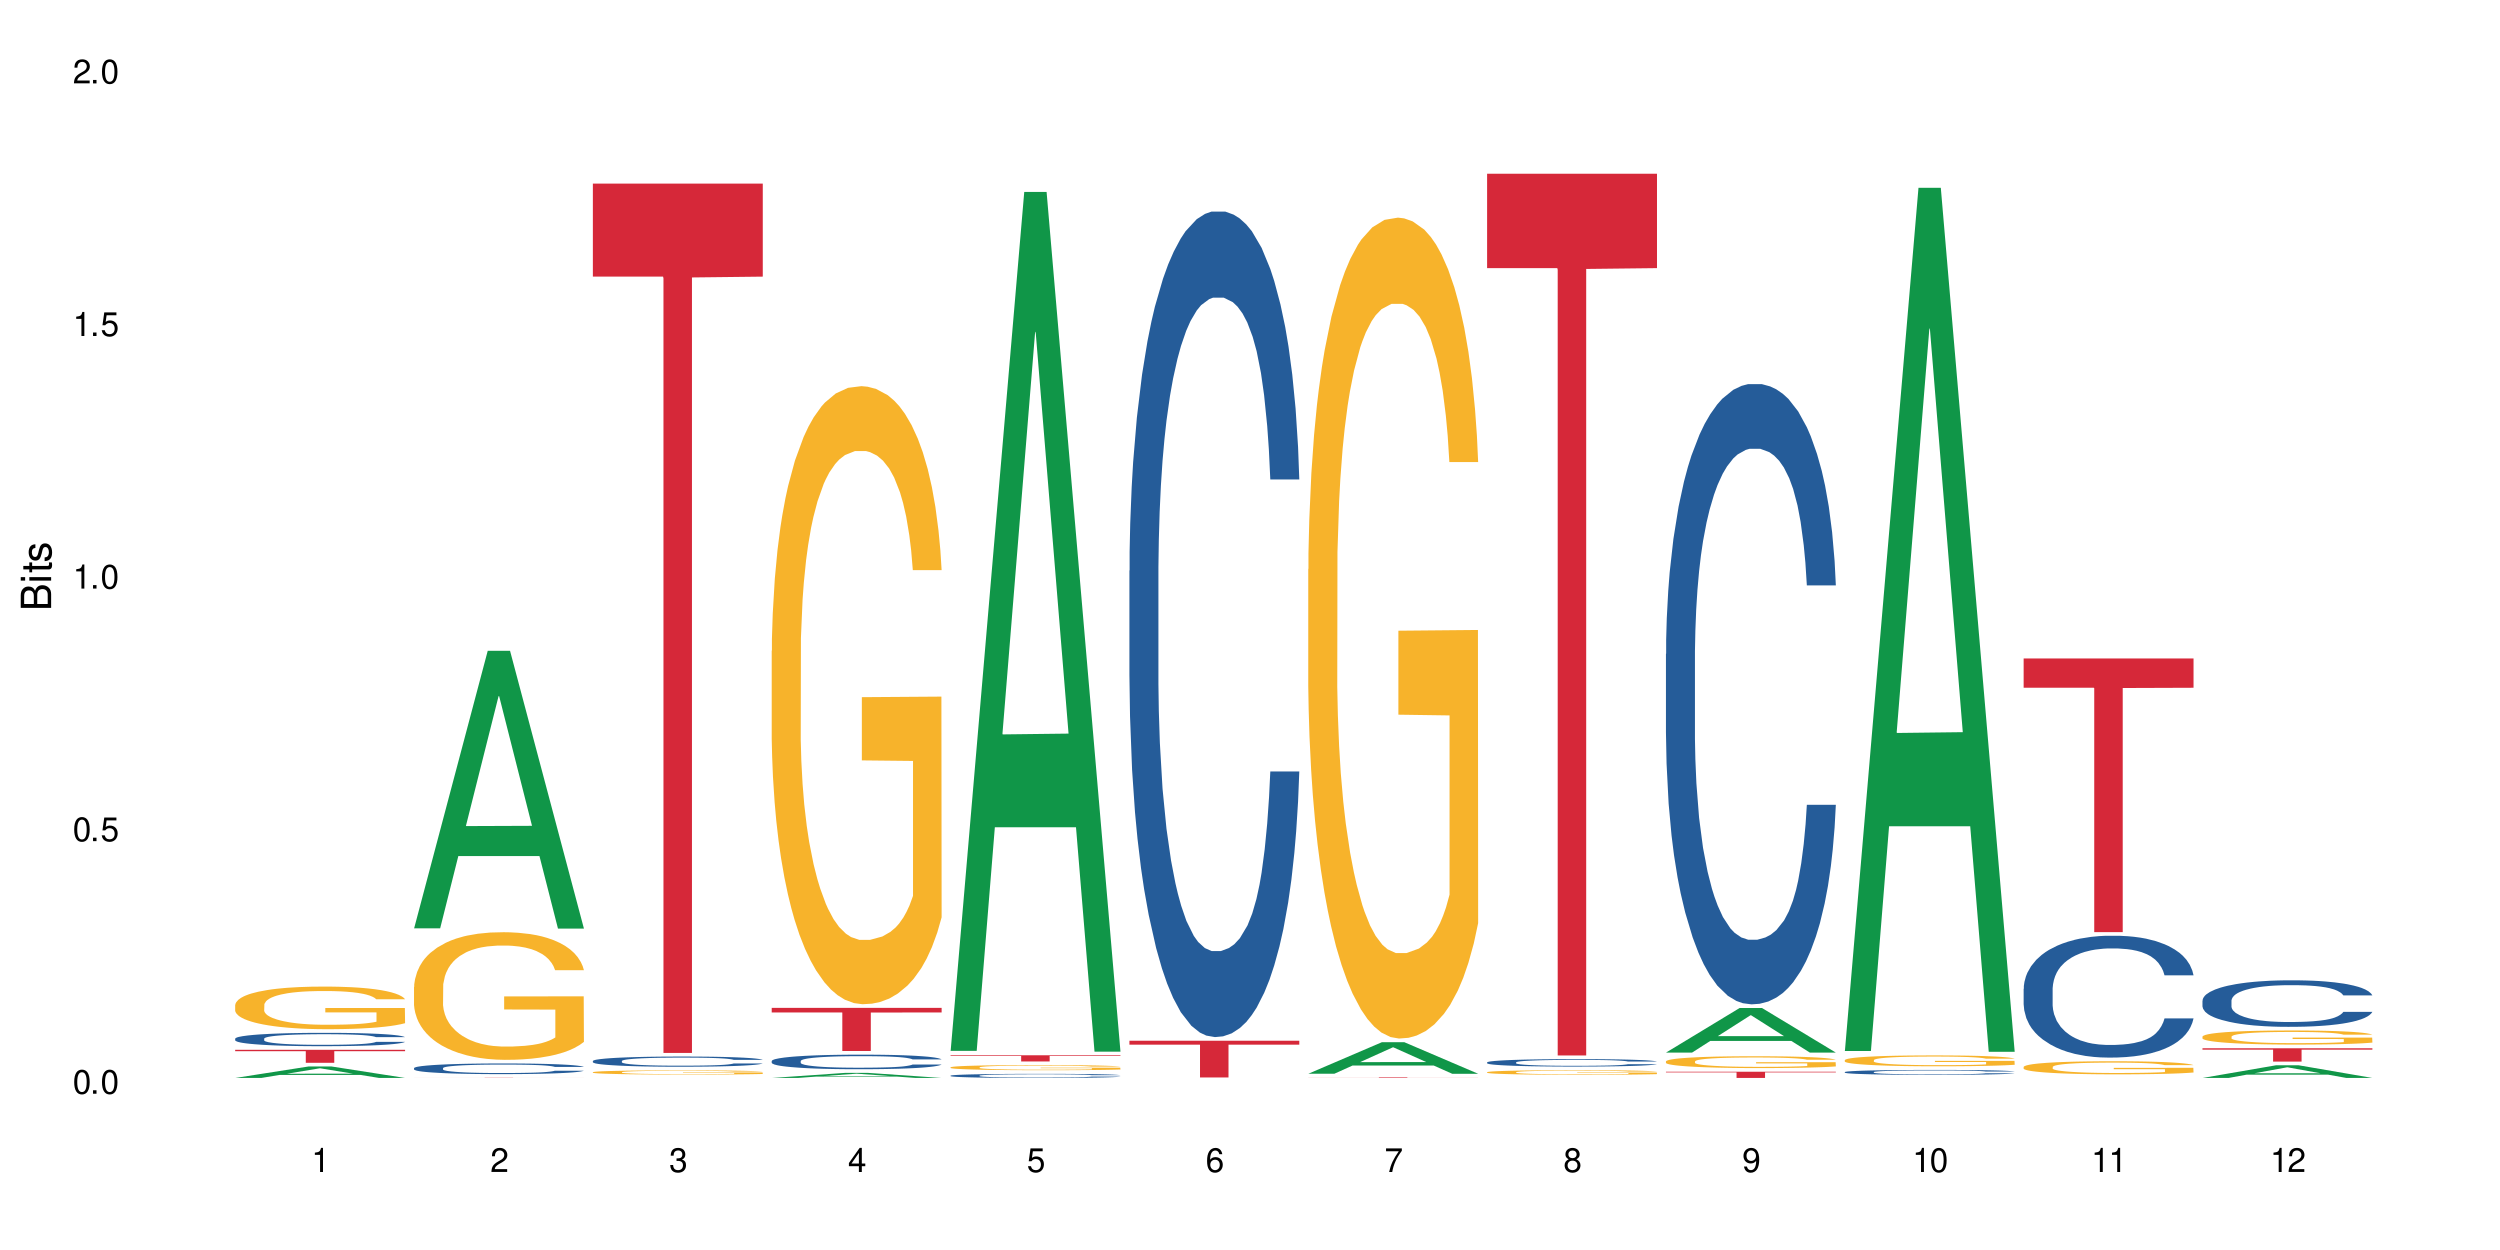 <?xml version="1.0" encoding="UTF-8"?>
<svg xmlns="http://www.w3.org/2000/svg" xmlns:xlink="http://www.w3.org/1999/xlink" width="720" height="360" viewBox="0 0 720 360">
<defs>
<g>
<g id="glyph-0-0">
</g>
<g id="glyph-0-1">
<path d="M 2.641 -6.938 C 2 -6.938 1.422 -6.656 1.078 -6.172 C 0.641 -5.562 0.406 -4.641 0.406 -3.359 C 0.406 -1.016 1.188 0.219 2.641 0.219 C 4.078 0.219 4.859 -1.016 4.859 -3.297 C 4.859 -4.641 4.656 -5.547 4.203 -6.172 C 3.844 -6.656 3.281 -6.938 2.641 -6.938 Z M 2.641 -6.188 C 3.547 -6.188 4 -5.25 4 -3.375 C 4 -1.406 3.562 -0.484 2.625 -0.484 C 1.734 -0.484 1.281 -1.438 1.281 -3.344 C 1.281 -5.25 1.734 -6.188 2.641 -6.188 Z M 2.641 -6.188 "/>
</g>
<g id="glyph-0-2">
<path d="M 1.828 -1 L 0.828 -1 L 0.828 0 L 1.828 0 Z M 1.828 -1 "/>
</g>
<g id="glyph-0-3">
<path d="M 4.562 -6.797 L 1.062 -6.797 L 0.547 -3.094 L 1.328 -3.094 C 1.719 -3.562 2.047 -3.734 2.578 -3.734 C 3.484 -3.734 4.062 -3.109 4.062 -2.094 C 4.062 -1.125 3.484 -0.531 2.578 -0.531 C 1.828 -0.531 1.375 -0.906 1.188 -1.672 L 0.328 -1.672 C 0.453 -1.109 0.547 -0.844 0.75 -0.594 C 1.125 -0.078 1.828 0.219 2.594 0.219 C 3.969 0.219 4.922 -0.781 4.922 -2.219 C 4.922 -3.562 4.031 -4.484 2.719 -4.484 C 2.25 -4.484 1.859 -4.359 1.469 -4.062 L 1.734 -5.969 L 4.562 -5.969 Z M 4.562 -6.797 "/>
</g>
<g id="glyph-0-4">
<path d="M 2.484 -4.938 L 2.484 0 L 3.328 0 L 3.328 -6.938 L 2.766 -6.938 C 2.469 -5.875 2.281 -5.734 0.984 -5.562 L 0.984 -4.938 Z M 2.484 -4.938 "/>
</g>
<g id="glyph-0-5">
<path d="M 4.859 -0.828 L 1.281 -0.828 C 1.359 -1.406 1.672 -1.781 2.5 -2.281 L 3.469 -2.828 C 4.406 -3.344 4.906 -4.062 4.906 -4.906 C 4.906 -5.484 4.672 -6.031 4.266 -6.406 C 3.859 -6.766 3.375 -6.938 2.719 -6.938 C 1.859 -6.938 1.219 -6.625 0.844 -6.031 C 0.609 -5.672 0.5 -5.234 0.484 -4.531 L 1.328 -4.531 C 1.359 -5.016 1.406 -5.281 1.531 -5.516 C 1.75 -5.938 2.188 -6.203 2.703 -6.203 C 3.469 -6.203 4.031 -5.641 4.031 -4.891 C 4.031 -4.344 3.719 -3.859 3.125 -3.516 L 2.234 -3 C 0.812 -2.172 0.406 -1.531 0.328 -0.016 L 4.859 -0.016 Z M 4.859 -0.828 "/>
</g>
<g id="glyph-0-6">
<path d="M 2.125 -3.188 L 2.578 -3.188 C 3.5 -3.188 3.984 -2.766 3.984 -1.922 C 3.984 -1.062 3.469 -0.531 2.594 -0.531 C 1.656 -0.531 1.203 -1 1.156 -2.016 L 0.312 -2.016 C 0.344 -1.453 0.438 -1.094 0.609 -0.781 C 0.953 -0.109 1.625 0.219 2.547 0.219 C 3.953 0.219 4.859 -0.625 4.859 -1.938 C 4.859 -2.828 4.516 -3.297 3.703 -3.594 C 4.344 -3.844 4.656 -4.328 4.656 -5.031 C 4.656 -6.219 3.875 -6.938 2.578 -6.938 C 1.203 -6.938 0.484 -6.172 0.453 -4.703 L 1.297 -4.703 C 1.312 -5.125 1.344 -5.359 1.453 -5.578 C 1.641 -5.969 2.062 -6.203 2.594 -6.203 C 3.344 -6.203 3.797 -5.75 3.797 -5 C 3.797 -4.516 3.609 -4.219 3.25 -4.047 C 3.016 -3.953 2.703 -3.922 2.125 -3.906 Z M 2.125 -3.188 "/>
</g>
<g id="glyph-0-7">
<path d="M 3.141 -1.672 L 3.141 0 L 3.984 0 L 3.984 -1.672 L 4.984 -1.672 L 4.984 -2.438 L 3.984 -2.438 L 3.984 -6.938 L 3.359 -6.938 L 0.266 -2.578 L 0.266 -1.672 Z M 3.141 -2.438 L 1 -2.438 L 3.141 -5.5 Z M 3.141 -2.438 "/>
</g>
<g id="glyph-0-8">
<path d="M 4.781 -5.125 C 4.609 -6.266 3.891 -6.938 2.844 -6.938 C 2.094 -6.938 1.422 -6.578 1.031 -5.953 C 0.594 -5.266 0.406 -4.422 0.406 -3.172 C 0.406 -2 0.578 -1.25 0.984 -0.641 C 1.359 -0.078 1.953 0.219 2.703 0.219 C 3.984 0.219 4.922 -0.75 4.922 -2.094 C 4.922 -3.375 4.062 -4.281 2.844 -4.281 C 2.172 -4.281 1.641 -4.031 1.281 -3.516 C 1.281 -5.234 1.828 -6.188 2.797 -6.188 C 3.391 -6.188 3.797 -5.797 3.938 -5.125 Z M 2.734 -3.531 C 3.547 -3.531 4.062 -2.953 4.062 -2.031 C 4.062 -1.156 3.484 -0.531 2.703 -0.531 C 1.922 -0.531 1.328 -1.188 1.328 -2.078 C 1.328 -2.938 1.906 -3.531 2.734 -3.531 Z M 2.734 -3.531 "/>
</g>
<g id="glyph-0-9">
<path d="M 4.984 -6.797 L 0.438 -6.797 L 0.438 -5.969 L 4.109 -5.969 C 2.5 -3.656 1.828 -2.234 1.328 0 L 2.219 0 C 2.594 -2.172 3.453 -4.047 4.984 -6.094 Z M 4.984 -6.797 "/>
</g>
<g id="glyph-0-10">
<path d="M 3.75 -3.656 C 4.469 -4.094 4.688 -4.438 4.688 -5.078 C 4.688 -6.172 3.844 -6.938 2.641 -6.938 C 1.438 -6.938 0.594 -6.172 0.594 -5.094 C 0.594 -4.438 0.812 -4.094 1.516 -3.656 C 0.734 -3.266 0.359 -2.703 0.359 -1.922 C 0.359 -0.656 1.281 0.219 2.641 0.219 C 3.984 0.219 4.922 -0.656 4.922 -1.922 C 4.922 -2.703 4.531 -3.266 3.75 -3.656 Z M 2.641 -6.188 C 3.359 -6.188 3.812 -5.75 3.812 -5.062 C 3.812 -4.406 3.344 -3.984 2.641 -3.984 C 1.922 -3.984 1.453 -4.406 1.453 -5.078 C 1.453 -5.75 1.922 -6.188 2.641 -6.188 Z M 2.641 -3.266 C 3.484 -3.266 4.062 -2.719 4.062 -1.906 C 4.062 -1.078 3.484 -0.531 2.625 -0.531 C 1.797 -0.531 1.219 -1.094 1.219 -1.906 C 1.219 -2.719 1.781 -3.266 2.641 -3.266 Z M 2.641 -3.266 "/>
</g>
<g id="glyph-0-11">
<path d="M 0.516 -1.578 C 0.672 -0.453 1.406 0.219 2.438 0.219 C 3.188 0.219 3.859 -0.141 4.266 -0.766 C 4.688 -1.453 4.891 -2.297 4.891 -3.547 C 4.891 -4.719 4.703 -5.453 4.312 -6.078 C 3.938 -6.641 3.344 -6.938 2.594 -6.938 C 1.297 -6.938 0.359 -5.969 0.359 -4.625 C 0.359 -3.344 1.234 -2.453 2.453 -2.453 C 3.094 -2.453 3.578 -2.672 4.016 -3.203 C 4 -1.484 3.469 -0.531 2.5 -0.531 C 1.906 -0.531 1.484 -0.906 1.359 -1.578 Z M 2.578 -6.203 C 3.375 -6.203 3.969 -5.531 3.969 -4.641 C 3.969 -3.797 3.391 -3.188 2.547 -3.188 C 1.734 -3.188 1.234 -3.766 1.234 -4.688 C 1.234 -5.562 1.797 -6.203 2.578 -6.203 Z M 2.578 -6.203 "/>
</g>
<g id="glyph-1-0">
</g>
<g id="glyph-1-1">
<path d="M 0 -0.953 L 0 -4.891 C 0 -5.719 -0.234 -6.344 -0.734 -6.797 C -1.188 -7.234 -1.812 -7.469 -2.5 -7.469 C -3.547 -7.469 -4.188 -7 -4.625 -5.875 C -4.984 -6.688 -5.625 -7.094 -6.531 -7.094 C -7.172 -7.094 -7.734 -6.859 -8.141 -6.391 C -8.562 -5.922 -8.75 -5.344 -8.75 -4.5 L -8.75 -0.953 Z M -4.984 -2.062 L -7.766 -2.062 L -7.766 -4.219 C -7.766 -4.844 -7.688 -5.203 -7.453 -5.5 C -7.219 -5.812 -6.859 -5.969 -6.375 -5.969 C -5.891 -5.969 -5.531 -5.812 -5.297 -5.5 C -5.062 -5.203 -4.984 -4.844 -4.984 -4.219 Z M -0.984 -2.062 L -4 -2.062 L -4 -4.781 C -4 -5.766 -3.438 -6.359 -2.484 -6.359 C -1.547 -6.359 -0.984 -5.766 -0.984 -4.781 Z M -0.984 -2.062 "/>
</g>
<g id="glyph-1-2">
<path d="M -6.281 -1.797 L -6.281 -0.797 L 0 -0.797 L 0 -1.797 Z M -8.75 -1.797 L -8.75 -0.797 L -7.484 -0.797 L -7.484 -1.797 Z M -8.75 -1.797 "/>
</g>
<g id="glyph-1-3">
<path d="M -6.281 -3.047 L -6.281 -2.016 L -8.016 -2.016 L -8.016 -1.016 L -6.281 -1.016 L -6.281 -0.172 L -5.469 -0.172 L -5.469 -1.016 L -0.719 -1.016 C -0.078 -1.016 0.281 -1.453 0.281 -2.234 C 0.281 -2.5 0.25 -2.719 0.188 -3.047 L -0.641 -3.047 C -0.609 -2.906 -0.594 -2.766 -0.594 -2.562 C -0.594 -2.141 -0.719 -2.016 -1.156 -2.016 L -5.469 -2.016 L -5.469 -3.047 Z M -6.281 -3.047 "/>
</g>
<g id="glyph-1-4">
<path d="M -4.531 -5.25 C -5.766 -5.25 -6.469 -4.422 -6.469 -2.969 C -6.469 -1.516 -5.719 -0.562 -4.547 -0.562 C -3.562 -0.562 -3.094 -1.062 -2.734 -2.562 L -2.516 -3.484 C -2.344 -4.188 -2.094 -4.469 -1.641 -4.469 C -1.047 -4.469 -0.641 -3.875 -0.641 -3 C -0.641 -2.453 -0.797 -2 -1.062 -1.75 C -1.25 -1.594 -1.422 -1.531 -1.875 -1.469 L -1.875 -0.406 C -0.422 -0.453 0.281 -1.266 0.281 -2.922 C 0.281 -4.5 -0.5 -5.516 -1.719 -5.516 C -2.656 -5.516 -3.172 -4.984 -3.469 -3.734 L -3.703 -2.766 C -3.891 -1.953 -4.156 -1.609 -4.594 -1.609 C -5.188 -1.609 -5.547 -2.125 -5.547 -2.938 C -5.547 -3.75 -5.203 -4.172 -4.531 -4.203 Z M -4.531 -5.25 "/>
</g>
</g>
</defs>
<rect x="-72" y="-36" width="864" height="432" fill="rgb(100%, 100%, 100%)" fill-opacity="1"/>
<path fill-rule="nonzero" fill="rgb(6.275%, 58.824%, 28.235%)" fill-opacity="1" d="M 67.73 310.449 L 67.785 310.445 L 88.957 307.133 L 95.387 307.133 L 116.664 310.449 L 109.188 310.449 L 103.855 309.586 L 80.488 309.586 L 75.258 310.449 L 67.73 310.449 L 82.734 309.227 L 101.711 309.223 L 92.25 307.676 L 92.145 307.672 L 92.039 307.68 L 82.684 309.223 L 82.734 309.227 Z M 67.73 310.449 "/>
<path fill-rule="nonzero" fill="rgb(14.51%, 36.078%, 60%)" fill-opacity="1" d="M 67.73 299.129 L 67.789 299.129 L 67.789 299.043 L 67.969 298.91 L 68.387 298.738 L 68.805 298.625 L 69.879 298.418 L 71.371 298.215 L 72.922 298.062 L 74.055 297.969 L 75.07 297.898 L 77.398 297.77 L 78.891 297.703 L 80.5 297.641 L 82.469 297.582 L 83.902 297.547 L 87.125 297.492 L 89.512 297.465 L 91.363 297.457 L 95.359 297.457 L 97.746 297.469 L 99.477 297.488 L 101.387 297.516 L 102.996 297.547 L 105.801 297.625 L 108.309 297.723 L 109.441 297.777 L 111.234 297.887 L 112.605 297.992 L 113.559 298.086 L 114.633 298.215 L 115.59 298.375 L 116.305 298.555 L 116.664 298.703 L 108.309 298.703 L 107.891 298.562 L 107.414 298.453 L 106.52 298.312 L 105.625 298.207 L 104.371 298.105 L 103.238 298.039 L 101.684 297.973 L 100.312 297.93 L 98.879 297.898 L 97.508 297.879 L 94.883 297.855 L 91.84 297.855 L 90.707 297.863 L 88.379 297.891 L 87.125 297.918 L 85.336 297.965 L 84.082 298.012 L 82.59 298.082 L 81.574 298.141 L 80.32 298.234 L 79.426 298.312 L 78.414 298.43 L 77.816 298.52 L 77.277 298.617 L 76.801 298.734 L 76.441 298.855 L 76.203 298.984 L 76.086 299.113 L 76.086 299.66 L 76.203 299.785 L 76.504 299.934 L 77.277 300.148 L 78.414 300.332 L 79.727 300.48 L 80.977 300.586 L 81.695 300.637 L 82.648 300.691 L 84.141 300.762 L 86.289 300.832 L 87.543 300.863 L 89.453 300.891 L 91.422 300.902 L 94.047 300.902 L 96.375 300.891 L 97.926 300.871 L 99.535 300.844 L 101.746 300.785 L 103.117 300.727 L 104.312 300.66 L 105.207 300.594 L 105.801 300.539 L 106.699 300.43 L 107.414 300.309 L 107.949 300.188 L 108.309 300.066 L 116.664 300.066 L 116.305 300.207 L 115.77 300.344 L 115.23 300.445 L 114.395 300.57 L 113.441 300.68 L 112.066 300.801 L 110.934 300.883 L 109.441 300.973 L 108.07 301.039 L 106.578 301.098 L 104.371 301.168 L 102.938 301.203 L 101.387 301.234 L 99.535 301.262 L 97.211 301.289 L 94.703 301.301 L 92.375 301.305 L 89.871 301.297 L 88.02 301.285 L 85.574 301.254 L 82.531 301.188 L 80.32 301.121 L 78.59 301.055 L 77.102 300.984 L 75.43 300.891 L 73.281 300.734 L 71.969 300.617 L 71.074 300.516 L 70.059 300.379 L 69.344 300.258 L 68.508 300.059 L 67.91 299.809 L 67.73 299.617 Z M 67.73 299.129 "/>
<path fill-rule="nonzero" fill="rgb(96.863%, 70.196%, 16.863%)" fill-opacity="1" d="M 67.73 289.391 L 67.789 289.379 L 67.789 289.156 L 68.031 288.652 L 68.625 287.957 L 69.402 287.387 L 70.238 286.938 L 70.773 286.703 L 71.668 286.363 L 72.445 286.117 L 74.414 285.613 L 76.922 285.145 L 78.293 284.941 L 79.844 284.75 L 82.051 284.539 L 83.066 284.461 L 86.172 284.281 L 89.691 284.168 L 93.57 284.133 L 95.359 284.145 L 97.805 284.191 L 101.148 284.312 L 103.059 284.426 L 104.551 284.539 L 106.102 284.684 L 108.012 284.906 L 109.801 285.176 L 111.234 285.445 L 112.664 285.781 L 113.859 286.141 L 114.871 286.531 L 115.77 287.004 L 116.305 287.395 L 116.664 287.789 L 108.367 287.789 L 107.891 287.395 L 107.355 287.094 L 106.461 286.723 L 105.562 286.453 L 104.668 286.242 L 102.996 285.949 L 101.566 285.77 L 99.777 285.613 L 98.047 285.512 L 96.074 285.445 L 94.883 285.422 L 91.719 285.422 L 88.855 285.5 L 87.184 285.59 L 85.992 285.68 L 84.32 285.848 L 83.305 285.984 L 82.707 286.074 L 80.918 286.422 L 79.727 286.734 L 79.07 286.949 L 78.234 287.285 L 77.637 287.586 L 76.98 288.035 L 76.621 288.371 L 76.145 289.133 L 76.086 291.152 L 76.266 291.578 L 76.621 292.039 L 77.102 292.441 L 77.816 292.867 L 78.531 293.191 L 79.785 293.629 L 80.859 293.922 L 81.695 294.113 L 83.305 294.414 L 83.961 294.516 L 85.512 294.719 L 87.125 294.875 L 89.094 295.008 L 90.586 295.074 L 92.973 295.133 L 96.016 295.133 L 99.598 295.062 L 101.863 294.977 L 103.414 294.887 L 104.43 294.805 L 105.684 294.684 L 106.578 294.57 L 107.414 294.449 L 108.43 294.258 L 108.43 291.578 L 93.688 291.566 L 93.688 290.312 L 116.602 290.301 L 116.664 294.684 L 115.41 294.984 L 113.859 295.277 L 112.367 295.5 L 110.816 295.691 L 108.605 295.906 L 106.816 296.039 L 104.07 296.195 L 101.566 296.297 L 98.941 296.363 L 96.613 296.398 L 93.867 296.41 L 91.422 296.387 L 88.797 296.32 L 86.707 296.23 L 84.797 296.117 L 82.887 295.973 L 80.5 295.738 L 78.949 295.547 L 77.34 295.312 L 75.727 295.031 L 74.297 294.727 L 73.34 294.492 L 72.387 294.223 L 71.371 293.887 L 70.418 293.508 L 69.699 293.16 L 69.043 292.766 L 68.566 292.395 L 68.09 291.891 L 67.852 291.488 L 67.73 291.141 Z M 67.73 289.391 "/>
<path fill-rule="nonzero" fill="rgb(83.922%, 15.686%, 22.353%)" fill-opacity="1" d="M 67.73 302.352 L 116.664 302.352 L 116.664 302.75 L 96.27 302.754 L 96.27 306.086 L 88.066 306.086 L 88.066 302.758 L 87.945 302.75 L 67.73 302.75 Z M 67.73 302.352 "/>
<path fill-rule="nonzero" fill="rgb(6.275%, 58.824%, 28.235%)" fill-opacity="1" d="M 119.238 267.355 L 119.289 267.277 L 140.465 187.438 L 146.895 187.438 L 168.172 267.43 L 160.695 267.43 L 155.363 246.547 L 131.996 246.547 L 126.766 267.355 L 119.238 267.355 L 134.242 237.91 L 153.219 237.836 L 143.758 200.508 L 143.652 200.43 L 143.547 200.656 L 134.191 237.836 L 134.242 237.91 Z M 119.238 267.355 "/>
<path fill-rule="nonzero" fill="rgb(14.51%, 36.078%, 60%)" fill-opacity="1" d="M 119.238 307.613 L 119.297 307.613 L 119.297 307.543 L 119.477 307.438 L 119.895 307.305 L 120.312 307.211 L 121.387 307.043 L 122.879 306.887 L 124.43 306.762 L 125.562 306.688 L 126.578 306.633 L 128.906 306.527 L 130.398 306.477 L 132.008 306.426 L 133.977 306.379 L 135.41 306.352 L 138.633 306.305 L 141.02 306.285 L 142.871 306.277 L 146.867 306.277 L 149.254 306.289 L 150.984 306.305 L 152.895 306.324 L 154.504 306.352 L 157.309 306.414 L 159.816 306.492 L 160.949 306.535 L 162.742 306.625 L 164.113 306.707 L 165.066 306.781 L 166.141 306.887 L 167.098 307.012 L 167.812 307.156 L 168.172 307.273 L 159.816 307.273 L 159.398 307.164 L 158.922 307.074 L 158.027 306.961 L 157.133 306.879 L 155.879 306.797 L 154.746 306.746 L 153.191 306.691 L 151.82 306.656 L 150.387 306.633 L 149.016 306.617 L 146.391 306.598 L 143.348 306.598 L 142.211 306.605 L 139.887 306.625 L 138.633 306.645 L 136.844 306.684 L 135.59 306.723 L 134.098 306.777 L 133.082 306.824 L 131.828 306.898 L 130.934 306.965 L 129.922 307.055 L 129.324 307.125 L 128.785 307.203 L 128.309 307.297 L 127.949 307.395 L 127.711 307.5 L 127.594 307.602 L 127.594 308.035 L 127.711 308.137 L 128.012 308.254 L 128.785 308.426 L 129.922 308.574 L 131.234 308.691 L 132.484 308.777 L 133.203 308.816 L 134.156 308.863 L 135.648 308.918 L 137.797 308.973 L 139.051 308.996 L 140.961 309.02 L 142.93 309.031 L 145.555 309.031 L 147.883 309.02 L 149.434 309.004 L 151.043 308.98 L 153.254 308.934 L 154.625 308.891 L 155.816 308.836 L 156.715 308.781 L 157.309 308.738 L 158.207 308.652 L 158.922 308.555 L 159.457 308.457 L 159.816 308.363 L 168.172 308.363 L 167.812 308.473 L 167.277 308.582 L 166.738 308.664 L 165.902 308.762 L 164.949 308.852 L 163.574 308.949 L 162.441 309.012 L 160.949 309.082 L 159.578 309.137 L 158.086 309.184 L 155.879 309.242 L 154.445 309.27 L 152.895 309.293 L 151.043 309.316 L 148.719 309.336 L 146.211 309.348 L 143.883 309.352 L 141.379 309.344 L 139.527 309.332 L 137.082 309.309 L 134.039 309.258 L 131.828 309.203 L 130.098 309.152 L 128.605 309.094 L 126.938 309.02 L 124.789 308.895 L 123.477 308.801 L 122.582 308.723 L 121.566 308.613 L 120.852 308.512 L 120.016 308.355 L 119.418 308.156 L 119.238 308.004 Z M 119.238 307.613 "/>
<path fill-rule="nonzero" fill="rgb(96.863%, 70.196%, 16.863%)" fill-opacity="1" d="M 119.238 284.219 L 119.297 284.184 L 119.297 283.512 L 119.535 282.004 L 120.133 279.922 L 120.91 278.211 L 121.746 276.867 L 122.281 276.16 L 123.176 275.156 L 123.953 274.418 L 125.922 272.906 L 128.43 271.496 L 129.801 270.891 L 131.352 270.32 L 133.559 269.684 L 134.574 269.449 L 137.676 268.91 L 141.199 268.574 L 145.078 268.477 L 146.867 268.508 L 149.312 268.645 L 152.656 269.012 L 154.566 269.348 L 156.059 269.684 L 157.609 270.121 L 159.52 270.793 L 161.309 271.598 L 162.742 272.402 L 164.172 273.41 L 165.367 274.484 L 166.379 275.66 L 167.277 277.07 L 167.812 278.242 L 168.172 279.418 L 159.875 279.418 L 159.398 278.242 L 158.863 277.336 L 157.965 276.23 L 157.07 275.422 L 156.176 274.785 L 154.504 273.914 L 153.074 273.375 L 151.281 272.906 L 149.551 272.605 L 147.582 272.402 L 146.391 272.336 L 143.227 272.336 L 140.363 272.57 L 138.691 272.84 L 137.5 273.105 L 135.828 273.609 L 134.812 274.012 L 134.215 274.281 L 132.426 275.324 L 131.234 276.262 L 130.578 276.902 L 129.742 277.906 L 129.145 278.812 L 128.488 280.156 L 128.129 281.164 L 127.652 283.445 L 127.594 289.488 L 127.773 290.766 L 128.129 292.141 L 128.605 293.348 L 129.324 294.625 L 130.039 295.598 L 131.293 296.906 L 132.367 297.781 L 133.203 298.352 L 134.812 299.258 L 135.469 299.559 L 137.02 300.164 L 138.633 300.633 L 140.602 301.035 L 142.094 301.238 L 144.48 301.406 L 147.523 301.406 L 151.105 301.203 L 153.371 300.938 L 154.922 300.668 L 155.938 300.434 L 157.191 300.062 L 158.086 299.727 L 158.922 299.359 L 159.938 298.789 L 159.938 290.766 L 145.195 290.73 L 145.195 286.973 L 168.109 286.938 L 168.172 300.062 L 166.918 300.969 L 165.367 301.844 L 163.875 302.512 L 162.324 303.086 L 160.113 303.723 L 158.324 304.125 L 155.578 304.594 L 153.074 304.898 L 150.449 305.098 L 148.121 305.199 L 145.375 305.234 L 142.93 305.164 L 140.305 304.965 L 138.215 304.695 L 136.305 304.359 L 134.395 303.922 L 132.008 303.219 L 130.457 302.648 L 128.848 301.941 L 127.234 301.105 L 125.801 300.195 L 124.848 299.492 L 123.895 298.688 L 122.879 297.68 L 121.926 296.539 L 121.207 295.496 L 120.551 294.324 L 120.074 293.215 L 119.598 291.703 L 119.359 290.496 L 119.238 289.457 Z M 119.238 284.219 "/>
<path fill-rule="nonzero" fill="rgb(83.922%, 15.686%, 22.353%)" fill-opacity="1" d="M 119.238 310.395 L 168.172 310.395 L 168.172 310.402 L 147.777 310.402 L 147.777 310.449 L 139.574 310.449 L 139.574 310.402 L 119.238 310.402 Z M 119.238 310.395 "/>
<path fill-rule="nonzero" fill="rgb(14.51%, 36.078%, 60%)" fill-opacity="1" d="M 170.746 305.562 L 170.805 305.562 L 170.805 305.496 L 170.984 305.395 L 171.402 305.266 L 171.82 305.176 L 172.895 305.02 L 174.387 304.867 L 175.938 304.75 L 177.07 304.68 L 178.086 304.625 L 180.414 304.527 L 181.906 304.477 L 183.516 304.43 L 185.484 304.383 L 186.918 304.355 L 190.141 304.312 L 192.527 304.297 L 194.375 304.289 L 198.375 304.289 L 200.762 304.297 L 202.492 304.312 L 204.402 304.332 L 206.012 304.355 L 208.816 304.414 L 211.324 304.492 L 212.457 304.535 L 214.25 304.617 L 215.621 304.699 L 216.574 304.766 L 217.648 304.867 L 218.605 304.988 L 219.32 305.125 L 219.68 305.238 L 211.324 305.238 L 210.906 305.133 L 210.43 305.051 L 209.535 304.938 L 208.641 304.859 L 207.387 304.785 L 206.25 304.734 L 204.699 304.68 L 203.328 304.648 L 201.895 304.625 L 200.523 304.609 L 197.898 304.594 L 194.855 304.594 L 193.719 304.598 L 191.395 304.621 L 190.141 304.637 L 188.352 304.676 L 187.098 304.711 L 185.605 304.766 L 184.59 304.809 L 183.336 304.879 L 182.441 304.941 L 181.426 305.031 L 180.832 305.098 L 180.293 305.172 L 179.816 305.262 L 179.457 305.355 L 179.219 305.453 L 179.102 305.551 L 179.102 305.965 L 179.219 306.062 L 179.52 306.176 L 180.293 306.34 L 181.426 306.48 L 182.742 306.594 L 183.992 306.676 L 184.711 306.711 L 185.664 306.754 L 187.156 306.809 L 189.305 306.863 L 190.559 306.883 L 192.469 306.906 L 194.438 306.914 L 197.062 306.914 L 199.391 306.906 L 200.941 306.891 L 202.551 306.871 L 204.762 306.824 L 206.133 306.781 L 207.324 306.73 L 208.223 306.68 L 208.816 306.637 L 209.711 306.555 L 210.43 306.461 L 210.965 306.367 L 211.324 306.277 L 219.68 306.277 L 219.32 306.383 L 218.785 306.488 L 218.246 306.566 L 217.41 306.66 L 216.457 306.742 L 215.082 306.836 L 213.949 306.898 L 212.457 306.965 L 211.086 307.016 L 209.594 307.062 L 207.387 307.117 L 205.953 307.145 L 204.402 307.168 L 202.551 307.188 L 200.227 307.207 L 197.719 307.219 L 195.391 307.223 L 192.887 307.215 L 191.035 307.207 L 188.59 307.18 L 185.547 307.133 L 183.336 307.082 L 181.605 307.031 L 180.113 306.977 L 178.445 306.906 L 176.297 306.785 L 174.984 306.695 L 174.086 306.621 L 173.074 306.516 L 172.355 306.422 L 171.523 306.273 L 170.926 306.082 L 170.746 305.934 Z M 170.746 305.562 "/>
<path fill-rule="nonzero" fill="rgb(96.863%, 70.196%, 16.863%)" fill-opacity="1" d="M 170.746 308.785 L 170.805 308.781 L 170.805 308.762 L 171.043 308.711 L 171.641 308.645 L 172.418 308.586 L 173.254 308.543 L 173.789 308.52 L 174.684 308.488 L 175.461 308.461 L 177.43 308.414 L 179.938 308.367 L 181.309 308.348 L 182.859 308.328 L 185.066 308.309 L 186.082 308.301 L 189.184 308.281 L 192.707 308.27 L 196.586 308.266 L 198.375 308.27 L 200.82 308.273 L 204.164 308.285 L 206.074 308.297 L 207.566 308.309 L 209.117 308.32 L 211.027 308.344 L 212.816 308.371 L 214.25 308.395 L 215.68 308.43 L 216.875 308.465 L 217.887 308.504 L 218.785 308.551 L 219.32 308.59 L 219.68 308.625 L 211.383 308.625 L 210.906 308.59 L 210.371 308.559 L 209.473 308.523 L 208.578 308.496 L 207.684 308.473 L 206.012 308.445 L 204.582 308.43 L 202.789 308.414 L 201.059 308.402 L 199.09 308.395 L 194.734 308.395 L 191.871 308.402 L 190.199 308.41 L 189.008 308.418 L 187.336 308.438 L 186.32 308.449 L 185.723 308.457 L 183.934 308.492 L 182.742 308.523 L 182.086 308.543 L 181.25 308.578 L 180.652 308.605 L 179.996 308.652 L 179.637 308.684 L 179.16 308.758 L 179.102 308.957 L 179.281 309 L 179.637 309.043 L 180.113 309.086 L 180.832 309.125 L 181.547 309.156 L 182.801 309.199 L 183.875 309.23 L 184.711 309.25 L 186.32 309.277 L 186.977 309.289 L 188.527 309.309 L 190.141 309.324 L 192.109 309.336 L 193.602 309.344 L 195.988 309.348 L 199.031 309.348 L 202.613 309.344 L 204.879 309.332 L 206.43 309.324 L 207.445 309.316 L 208.699 309.305 L 209.594 309.293 L 210.43 309.281 L 211.445 309.262 L 211.445 309 L 196.703 309 L 196.703 308.875 L 219.617 308.875 L 219.68 309.305 L 218.426 309.336 L 216.875 309.363 L 215.383 309.387 L 213.832 309.402 L 211.621 309.426 L 209.832 309.438 L 207.086 309.453 L 204.582 309.465 L 201.957 309.469 L 199.629 309.473 L 194.438 309.473 L 191.812 309.465 L 189.723 309.457 L 187.812 309.445 L 185.902 309.43 L 183.516 309.406 L 181.965 309.391 L 180.355 309.367 L 178.742 309.34 L 177.309 309.309 L 176.355 309.285 L 175.402 309.258 L 174.387 309.227 L 173.43 309.188 L 172.715 309.156 L 172.059 309.117 L 171.582 309.078 L 171.105 309.031 L 170.867 308.992 L 170.746 308.957 Z M 170.746 308.785 "/>
<path fill-rule="nonzero" fill="rgb(83.922%, 15.686%, 22.353%)" fill-opacity="1" d="M 170.746 52.871 L 219.68 52.871 L 219.68 79.668 L 199.285 79.906 L 199.285 303.242 L 191.078 303.242 L 191.078 80.141 L 190.961 79.668 L 170.746 79.668 Z M 170.746 52.871 "/>
<path fill-rule="nonzero" fill="rgb(6.275%, 58.824%, 28.235%)" fill-opacity="1" d="M 222.254 310.449 L 222.305 310.449 L 243.48 308.984 L 249.91 308.984 L 271.188 310.449 L 263.711 310.449 L 258.379 310.066 L 235.008 310.066 L 229.781 310.449 L 222.254 310.449 L 237.258 309.91 L 256.234 309.906 L 246.773 309.223 L 246.668 309.223 L 246.562 309.227 L 237.207 309.906 L 237.258 309.91 Z M 222.254 310.449 "/>
<path fill-rule="nonzero" fill="rgb(14.51%, 36.078%, 60%)" fill-opacity="1" d="M 222.254 305.566 L 222.312 305.562 L 222.312 305.473 L 222.492 305.324 L 222.91 305.141 L 223.328 305.016 L 224.402 304.789 L 225.895 304.57 L 227.445 304.402 L 228.578 304.301 L 229.594 304.227 L 231.922 304.082 L 233.414 304.012 L 235.023 303.945 L 236.992 303.879 L 238.426 303.84 L 241.648 303.781 L 244.035 303.754 L 245.883 303.742 L 249.883 303.742 L 252.27 303.758 L 254 303.777 L 255.91 303.809 L 257.52 303.84 L 260.324 303.926 L 262.832 304.031 L 263.965 304.094 L 265.754 304.215 L 267.129 304.328 L 268.082 304.43 L 269.156 304.57 L 270.113 304.742 L 270.828 304.938 L 271.188 305.102 L 262.832 305.102 L 262.414 304.949 L 261.938 304.832 L 261.043 304.672 L 260.145 304.562 L 258.895 304.449 L 257.758 304.379 L 256.207 304.305 L 254.836 304.258 L 253.402 304.227 L 252.031 304.203 L 249.406 304.18 L 246.363 304.18 L 245.227 304.188 L 242.902 304.219 L 241.648 304.242 L 239.855 304.297 L 238.605 304.348 L 237.113 304.426 L 236.098 304.488 L 234.844 304.59 L 233.949 304.676 L 232.934 304.805 L 232.34 304.898 L 231.801 305.008 L 231.324 305.133 L 230.965 305.27 L 230.727 305.41 L 230.609 305.547 L 230.609 306.141 L 230.727 306.281 L 231.027 306.441 L 231.801 306.676 L 232.934 306.879 L 234.25 307.039 L 235.5 307.156 L 236.219 307.207 L 237.172 307.27 L 238.664 307.348 L 240.812 307.422 L 242.066 307.453 L 243.977 307.484 L 245.945 307.5 L 248.57 307.5 L 250.898 307.484 L 252.449 307.465 L 254.059 307.434 L 256.266 307.371 L 257.641 307.309 L 258.832 307.234 L 259.73 307.164 L 260.324 307.102 L 261.219 306.98 L 261.938 306.852 L 262.473 306.719 L 262.832 306.586 L 271.188 306.586 L 270.828 306.742 L 270.289 306.891 L 269.754 307 L 268.918 307.137 L 267.965 307.254 L 266.59 307.387 L 265.457 307.477 L 263.965 307.574 L 262.594 307.645 L 261.102 307.711 L 258.895 307.789 L 257.461 307.824 L 255.91 307.859 L 254.059 307.891 L 251.73 307.918 L 249.227 307.934 L 246.898 307.938 L 244.391 307.93 L 242.543 307.914 L 240.098 307.879 L 237.051 307.809 L 234.844 307.738 L 233.113 307.664 L 231.621 307.59 L 229.953 307.484 L 227.805 307.316 L 226.492 307.184 L 225.594 307.078 L 224.582 306.93 L 223.863 306.793 L 223.031 306.578 L 222.434 306.309 L 222.254 306.098 Z M 222.254 305.566 "/>
<path fill-rule="nonzero" fill="rgb(96.863%, 70.196%, 16.863%)" fill-opacity="1" d="M 222.254 187.453 L 222.312 187.293 L 222.312 184.039 L 222.551 176.723 L 223.148 166.645 L 223.926 158.355 L 224.762 151.852 L 225.297 148.438 L 226.191 143.562 L 226.969 139.984 L 228.938 132.668 L 231.445 125.844 L 232.816 122.914 L 234.367 120.152 L 236.574 117.062 L 237.59 115.926 L 240.691 113.324 L 244.215 111.699 L 248.094 111.211 L 249.883 111.375 L 252.328 112.023 L 255.672 113.812 L 257.582 115.438 L 259.07 117.062 L 260.625 119.176 L 262.535 122.43 L 264.324 126.328 L 265.754 130.23 L 267.188 135.109 L 268.383 140.309 L 269.395 146 L 270.289 152.828 L 270.828 158.516 L 271.188 164.207 L 262.891 164.207 L 262.414 158.516 L 261.875 154.129 L 260.98 148.762 L 260.086 144.863 L 259.191 141.773 L 257.52 137.547 L 256.09 134.945 L 254.297 132.668 L 252.566 131.207 L 250.598 130.23 L 249.406 129.906 L 246.242 129.906 L 243.379 131.043 L 241.707 132.344 L 240.516 133.645 L 238.844 136.082 L 237.828 138.035 L 237.23 139.336 L 235.441 144.375 L 234.25 148.926 L 233.59 152.016 L 232.758 156.891 L 232.16 161.281 L 231.504 167.785 L 231.145 172.66 L 230.668 183.715 L 230.609 212.977 L 230.785 219.152 L 231.145 225.82 L 231.621 231.672 L 232.34 237.848 L 233.055 242.562 L 234.309 248.902 L 235.383 253.129 L 236.219 255.895 L 237.828 260.281 L 238.484 261.746 L 240.035 264.672 L 241.648 266.949 L 243.617 268.898 L 245.109 269.875 L 247.496 270.688 L 250.539 270.688 L 254.121 269.711 L 256.387 268.41 L 257.938 267.109 L 258.953 265.973 L 260.207 264.184 L 261.102 262.559 L 261.938 260.77 L 262.949 258.008 L 262.949 219.152 L 248.211 218.992 L 248.211 200.785 L 271.125 200.621 L 271.188 264.184 L 269.934 268.574 L 268.383 272.801 L 266.891 276.051 L 265.34 278.816 L 263.129 281.902 L 261.34 283.855 L 258.594 286.129 L 256.09 287.594 L 253.465 288.57 L 251.137 289.055 L 248.391 289.219 L 245.945 288.895 L 243.32 287.918 L 241.23 286.617 L 239.32 284.992 L 237.41 282.879 L 235.023 279.465 L 233.473 276.703 L 231.859 273.289 L 230.25 269.223 L 228.816 264.836 L 227.863 261.422 L 226.91 257.52 L 225.895 252.641 L 224.938 247.113 L 224.223 242.074 L 223.566 236.387 L 223.09 231.02 L 222.613 223.707 L 222.375 217.852 L 222.254 212.812 Z M 222.254 187.453 "/>
<path fill-rule="nonzero" fill="rgb(83.922%, 15.686%, 22.353%)" fill-opacity="1" d="M 222.254 290.266 L 271.188 290.266 L 271.188 291.594 L 250.793 291.605 L 250.793 302.695 L 242.586 302.695 L 242.586 291.617 L 242.469 291.594 L 222.254 291.594 Z M 222.254 290.266 "/>
<path fill-rule="nonzero" fill="rgb(6.275%, 58.824%, 28.235%)" fill-opacity="1" d="M 273.762 302.645 L 273.812 302.41 L 294.984 55.277 L 301.418 55.277 L 322.695 302.875 L 315.219 302.875 L 309.887 238.246 L 286.516 238.246 L 281.289 302.645 L 273.762 302.645 L 288.766 211.508 L 307.742 211.277 L 298.281 95.73 L 298.176 95.5 L 298.07 96.195 L 288.711 211.277 L 288.766 211.508 Z M 273.762 302.645 "/>
<path fill-rule="nonzero" fill="rgb(14.51%, 36.078%, 60%)" fill-opacity="1" d="M 273.762 309.781 L 273.82 309.781 L 273.82 309.754 L 274 309.715 L 274.418 309.664 L 274.836 309.629 L 275.91 309.562 L 277.402 309.5 L 278.953 309.453 L 280.086 309.426 L 281.102 309.406 L 283.43 309.363 L 284.922 309.344 L 286.531 309.324 L 288.5 309.309 L 289.934 309.297 L 293.156 309.277 L 295.543 309.273 L 297.391 309.27 L 301.391 309.27 L 303.777 309.273 L 305.508 309.277 L 307.418 309.285 L 309.027 309.297 L 311.832 309.32 L 314.34 309.352 L 315.473 309.367 L 317.262 309.402 L 318.637 309.434 L 319.59 309.461 L 320.664 309.5 L 321.621 309.551 L 322.336 309.605 L 322.695 309.652 L 314.34 309.652 L 313.922 309.609 L 313.445 309.574 L 312.551 309.531 L 311.652 309.5 L 310.402 309.469 L 309.266 309.449 L 307.715 309.426 L 306.344 309.414 L 304.91 309.406 L 303.539 309.398 L 300.914 309.391 L 297.871 309.391 L 296.734 309.395 L 294.41 309.402 L 293.156 309.41 L 291.363 309.426 L 290.113 309.438 L 288.621 309.461 L 287.605 309.48 L 286.352 309.508 L 285.457 309.531 L 284.441 309.566 L 283.848 309.594 L 283.309 309.625 L 282.832 309.66 L 282.473 309.699 L 282.234 309.738 L 282.117 309.777 L 282.117 309.945 L 282.234 309.984 L 282.535 310.027 L 283.309 310.094 L 284.441 310.152 L 285.754 310.199 L 287.008 310.23 L 287.727 310.246 L 288.68 310.262 L 290.172 310.285 L 292.32 310.305 L 293.574 310.312 L 295.484 310.324 L 297.453 310.328 L 300.078 310.328 L 302.406 310.324 L 303.957 310.316 L 305.566 310.309 L 307.773 310.289 L 309.148 310.273 L 310.34 310.254 L 311.234 310.23 L 311.832 310.215 L 312.727 310.18 L 313.445 310.145 L 313.98 310.105 L 314.34 310.07 L 322.695 310.07 L 322.336 310.113 L 321.797 310.156 L 321.262 310.188 L 320.426 310.227 L 319.473 310.258 L 318.098 310.297 L 316.965 310.32 L 315.473 310.348 L 314.102 310.367 L 312.609 310.387 L 310.402 310.41 L 308.969 310.418 L 307.418 310.43 L 305.566 310.438 L 303.238 310.445 L 300.734 310.449 L 295.898 310.449 L 294.051 310.445 L 291.605 310.434 L 288.559 310.414 L 286.352 310.395 L 284.621 310.375 L 283.129 310.352 L 281.461 310.324 L 279.312 310.277 L 278 310.238 L 277.102 310.207 L 276.09 310.168 L 275.371 310.129 L 274.535 310.066 L 273.941 309.992 L 273.762 309.934 Z M 273.762 309.781 "/>
<path fill-rule="nonzero" fill="rgb(96.863%, 70.196%, 16.863%)" fill-opacity="1" d="M 273.762 307.375 L 273.82 307.375 L 273.82 307.348 L 274.059 307.289 L 274.656 307.203 L 275.434 307.137 L 276.27 307.082 L 276.805 307.051 L 277.699 307.012 L 278.477 306.98 L 280.445 306.922 L 282.949 306.863 L 284.324 306.84 L 285.875 306.816 L 288.082 306.793 L 289.098 306.781 L 292.199 306.762 L 295.723 306.746 L 299.602 306.742 L 301.391 306.746 L 303.836 306.75 L 307.18 306.766 L 309.09 306.777 L 310.578 306.793 L 312.133 306.809 L 314.039 306.836 L 315.832 306.867 L 317.262 306.902 L 318.695 306.941 L 319.891 306.984 L 320.902 307.031 L 321.797 307.09 L 322.336 307.137 L 322.695 307.184 L 314.398 307.184 L 313.922 307.137 L 313.383 307.102 L 312.488 307.055 L 311.594 307.023 L 310.699 306.996 L 309.027 306.961 L 307.598 306.941 L 305.805 306.922 L 304.074 306.91 L 302.105 306.902 L 300.914 306.898 L 297.75 306.898 L 294.887 306.906 L 293.215 306.918 L 292.02 306.93 L 290.352 306.949 L 289.336 306.965 L 288.738 306.977 L 286.949 307.02 L 285.754 307.059 L 285.098 307.082 L 284.266 307.121 L 283.668 307.16 L 283.012 307.215 L 282.652 307.254 L 282.176 307.348 L 282.117 307.59 L 282.293 307.641 L 282.652 307.695 L 283.129 307.746 L 283.848 307.797 L 284.562 307.836 L 285.816 307.887 L 286.891 307.922 L 287.727 307.945 L 289.336 307.98 L 289.992 307.996 L 291.543 308.02 L 293.156 308.039 L 295.125 308.055 L 296.617 308.062 L 299.004 308.07 L 302.047 308.07 L 305.625 308.059 L 307.895 308.051 L 309.445 308.039 L 310.461 308.031 L 311.715 308.016 L 312.609 308 L 313.445 307.984 L 314.457 307.965 L 314.457 307.641 L 299.719 307.641 L 299.719 307.488 L 322.633 307.484 L 322.695 308.016 L 321.441 308.051 L 319.891 308.086 L 318.398 308.113 L 316.844 308.137 L 314.637 308.16 L 312.848 308.18 L 310.102 308.195 L 307.598 308.211 L 304.969 308.219 L 302.645 308.223 L 299.898 308.223 L 297.453 308.219 L 294.824 308.211 L 292.738 308.199 L 290.828 308.188 L 288.918 308.168 L 286.531 308.141 L 284.98 308.117 L 283.367 308.09 L 281.758 308.055 L 280.324 308.02 L 279.371 307.992 L 278.414 307.961 L 277.402 307.918 L 276.445 307.871 L 275.73 307.832 L 275.074 307.785 L 274.598 307.738 L 274.121 307.68 L 273.879 307.629 L 273.762 307.586 Z M 273.762 307.375 "/>
<path fill-rule="nonzero" fill="rgb(83.922%, 15.686%, 22.353%)" fill-opacity="1" d="M 273.762 303.922 L 322.695 303.922 L 322.695 304.109 L 302.301 304.113 L 302.301 305.699 L 294.094 305.699 L 294.094 304.113 L 293.977 304.109 L 273.762 304.109 Z M 273.762 303.922 "/>
<path fill-rule="nonzero" fill="rgb(14.51%, 36.078%, 60%)" fill-opacity="1" d="M 325.27 164.383 L 325.328 164.168 L 325.328 158.953 L 325.508 150.695 L 325.926 140.262 L 326.344 133.09 L 327.418 120.27 L 328.91 107.883 L 330.461 98.32 L 331.594 92.672 L 332.609 88.324 L 334.938 80.285 L 336.43 76.156 L 338.039 72.461 L 340.008 68.77 L 341.441 66.594 L 344.664 63.117 L 347.051 61.598 L 348.898 60.945 L 352.898 60.945 L 355.285 61.812 L 357.016 62.898 L 358.926 64.641 L 360.535 66.594 L 363.34 71.375 L 365.848 77.461 L 366.98 80.938 L 368.77 87.672 L 370.145 94.191 L 371.098 99.844 L 372.172 107.883 L 373.129 117.664 L 373.844 128.746 L 374.199 138.09 L 365.848 138.09 L 365.43 129.398 L 364.953 122.66 L 364.055 113.75 L 363.16 107.449 L 361.91 101.148 L 360.773 97.02 L 359.223 92.891 L 357.852 90.281 L 356.418 88.324 L 355.047 87.023 L 352.422 85.719 L 349.379 85.719 L 348.242 86.152 L 345.914 87.891 L 344.664 89.414 L 342.871 92.453 L 341.621 95.281 L 340.129 99.625 L 339.113 103.32 L 337.859 108.969 L 336.965 113.969 L 335.949 121.141 L 335.355 126.574 L 334.816 132.656 L 334.34 139.828 L 333.98 147.434 L 333.742 155.477 L 333.625 163.297 L 333.625 196.98 L 333.742 204.805 L 334.039 213.93 L 334.816 227.188 L 335.949 238.703 L 337.262 247.832 L 338.516 254.352 L 339.234 257.395 L 340.188 260.871 L 341.68 265.215 L 343.828 269.562 L 345.082 271.301 L 346.988 273.039 L 348.961 273.91 L 351.586 273.91 L 353.914 273.039 L 355.465 271.953 L 357.074 270.215 L 359.281 266.52 L 360.656 263.043 L 361.848 258.914 L 362.742 254.785 L 363.34 251.309 L 364.234 244.57 L 364.953 237.184 L 365.488 229.578 L 365.848 222.188 L 374.199 222.188 L 373.844 230.883 L 373.305 239.355 L 372.77 245.66 L 371.934 253.266 L 370.98 260 L 369.605 267.605 L 368.473 272.605 L 366.98 278.039 L 365.609 282.168 L 364.117 285.859 L 361.91 290.207 L 360.477 292.379 L 358.926 294.336 L 357.074 296.074 L 354.746 297.598 L 352.242 298.465 L 349.914 298.684 L 347.406 298.246 L 345.559 297.379 L 343.109 295.422 L 340.066 291.512 L 337.859 287.383 L 336.129 283.254 L 334.637 278.906 L 332.965 273.039 L 330.82 263.477 L 329.504 256.09 L 328.609 250.004 L 327.598 241.531 L 326.879 233.922 L 326.043 221.754 L 325.449 206.324 L 325.27 194.375 Z M 325.27 164.383 "/>
<path fill-rule="nonzero" fill="rgb(83.922%, 15.686%, 22.353%)" fill-opacity="1" d="M 325.27 299.727 L 374.199 299.727 L 374.199 300.859 L 353.809 300.871 L 353.809 310.309 L 345.602 310.309 L 345.602 300.879 L 345.484 300.859 L 325.27 300.859 Z M 325.27 299.727 "/>
<path fill-rule="nonzero" fill="rgb(6.275%, 58.824%, 28.235%)" fill-opacity="1" d="M 376.777 309.234 L 376.828 309.227 L 398 300.148 L 404.43 300.148 L 425.707 309.246 L 418.234 309.246 L 412.902 306.871 L 389.531 306.871 L 384.305 309.234 L 376.777 309.234 L 391.781 305.887 L 410.758 305.879 L 401.293 301.633 L 401.191 301.625 L 401.086 301.652 L 391.727 305.879 L 391.781 305.887 Z M 376.777 309.234 "/>
<path fill-rule="nonzero" fill="rgb(96.863%, 70.196%, 16.863%)" fill-opacity="1" d="M 376.777 163.941 L 376.836 163.723 L 376.836 159.406 L 377.074 149.691 L 377.672 136.305 L 378.449 125.293 L 379.281 116.656 L 379.82 112.121 L 380.715 105.645 L 381.492 100.895 L 383.461 91.176 L 385.965 82.109 L 387.34 78.223 L 388.891 74.551 L 391.098 70.449 L 392.113 68.938 L 395.215 65.484 L 398.734 63.324 L 402.613 62.676 L 404.406 62.895 L 406.852 63.758 L 410.195 66.133 L 412.102 68.289 L 413.594 70.449 L 415.148 73.258 L 417.055 77.574 L 418.848 82.758 L 420.277 87.938 L 421.711 94.418 L 422.902 101.324 L 423.918 108.883 L 424.812 117.949 L 425.352 125.508 L 425.707 133.066 L 417.414 133.066 L 416.938 125.508 L 416.398 119.68 L 415.504 112.555 L 414.609 107.371 L 413.715 103.27 L 412.043 97.656 L 410.609 94.199 L 408.82 91.176 L 407.09 89.234 L 405.121 87.938 L 403.93 87.508 L 400.766 87.508 L 397.902 89.02 L 396.23 90.746 L 395.035 92.473 L 393.367 95.711 L 392.352 98.305 L 391.754 100.031 L 389.965 106.723 L 388.77 112.77 L 388.113 116.871 L 387.277 123.348 L 386.684 129.18 L 386.027 137.816 L 385.668 144.293 L 385.191 158.973 L 385.129 197.84 L 385.309 206.043 L 385.668 214.895 L 386.145 222.668 L 386.859 230.875 L 387.578 237.137 L 388.832 245.555 L 389.906 251.168 L 390.738 254.84 L 392.352 260.668 L 393.008 262.613 L 394.559 266.5 L 396.172 269.523 L 398.141 272.113 L 399.633 273.406 L 402.02 274.488 L 405.062 274.488 L 408.641 273.191 L 410.91 271.465 L 412.461 269.738 L 413.477 268.227 L 414.73 265.852 L 415.625 263.691 L 416.461 261.316 L 417.473 257.648 L 417.473 206.043 L 402.734 205.828 L 402.734 181.645 L 425.648 181.43 L 425.707 265.852 L 424.457 271.68 L 422.902 277.293 L 421.414 281.613 L 419.859 285.285 L 417.652 289.387 L 415.863 291.977 L 413.117 295 L 410.609 296.941 L 407.984 298.238 L 405.66 298.887 L 402.914 299.102 L 400.469 298.672 L 397.84 297.375 L 395.754 295.648 L 393.844 293.488 L 391.934 290.68 L 389.547 286.148 L 387.996 282.477 L 386.383 277.941 L 384.773 272.543 L 383.34 266.715 L 382.387 262.18 L 381.43 257 L 380.418 250.52 L 379.461 243.18 L 378.746 236.488 L 378.09 228.93 L 377.613 221.805 L 377.133 212.09 L 376.895 204.316 L 376.777 197.621 Z M 376.777 163.941 "/>
<path fill-rule="nonzero" fill="rgb(83.922%, 15.686%, 22.353%)" fill-opacity="1" d="M 376.777 310.289 L 425.707 310.289 L 425.707 310.309 L 405.316 310.309 L 405.316 310.449 L 397.109 310.449 L 397.109 310.309 L 376.777 310.309 Z M 376.777 310.289 "/>
<path fill-rule="nonzero" fill="rgb(14.51%, 36.078%, 60%)" fill-opacity="1" d="M 428.285 305.961 L 428.344 305.957 L 428.344 305.91 L 428.523 305.836 L 428.941 305.742 L 429.359 305.676 L 430.434 305.559 L 431.926 305.449 L 433.477 305.359 L 434.609 305.309 L 435.625 305.27 L 437.949 305.199 L 439.441 305.16 L 441.055 305.129 L 443.023 305.094 L 444.457 305.074 L 447.68 305.043 L 450.066 305.027 L 451.914 305.023 L 455.914 305.023 L 458.301 305.031 L 460.031 305.039 L 461.941 305.055 L 463.551 305.074 L 466.355 305.117 L 468.863 305.172 L 469.996 305.203 L 471.785 305.266 L 473.16 305.324 L 474.113 305.375 L 475.188 305.449 L 476.141 305.535 L 476.859 305.637 L 477.215 305.723 L 468.863 305.723 L 468.445 305.641 L 467.969 305.582 L 467.07 305.5 L 466.176 305.445 L 464.922 305.387 L 463.789 305.348 L 462.238 305.312 L 460.867 305.289 L 459.434 305.27 L 458.062 305.258 L 455.434 305.246 L 452.391 305.246 L 451.258 305.25 L 448.93 305.266 L 447.68 305.281 L 445.887 305.309 L 444.633 305.332 L 443.145 305.371 L 442.129 305.406 L 440.875 305.457 L 439.98 305.504 L 438.965 305.566 L 438.367 305.617 L 437.832 305.672 L 437.355 305.738 L 436.996 305.805 L 436.758 305.879 L 436.637 305.949 L 436.637 306.254 L 436.758 306.324 L 437.055 306.406 L 437.832 306.527 L 438.965 306.633 L 440.277 306.715 L 441.531 306.773 L 442.246 306.801 L 443.203 306.832 L 444.695 306.871 L 446.844 306.91 L 448.094 306.926 L 450.004 306.945 L 451.973 306.953 L 454.602 306.953 L 456.926 306.945 L 458.48 306.934 L 460.09 306.918 L 462.297 306.883 L 463.672 306.852 L 464.863 306.816 L 465.758 306.777 L 466.355 306.746 L 467.25 306.688 L 467.969 306.617 L 468.504 306.551 L 468.863 306.484 L 477.215 306.484 L 476.859 306.562 L 476.32 306.637 L 475.785 306.695 L 474.949 306.766 L 473.992 306.824 L 472.621 306.895 L 471.488 306.938 L 469.996 306.988 L 468.625 307.027 L 467.133 307.059 L 464.922 307.098 L 463.492 307.117 L 461.941 307.137 L 460.09 307.152 L 457.762 307.164 L 455.258 307.172 L 452.93 307.176 L 450.422 307.172 L 448.574 307.164 L 446.125 307.145 L 443.082 307.109 L 440.875 307.074 L 439.145 307.035 L 437.652 306.996 L 435.98 306.945 L 433.832 306.855 L 432.52 306.789 L 431.625 306.734 L 430.613 306.656 L 429.895 306.59 L 429.059 306.48 L 428.465 306.34 L 428.285 306.23 Z M 428.285 305.961 "/>
<path fill-rule="nonzero" fill="rgb(96.863%, 70.196%, 16.863%)" fill-opacity="1" d="M 428.285 308.785 L 428.344 308.785 L 428.344 308.758 L 428.582 308.707 L 429.18 308.633 L 429.953 308.57 L 430.789 308.523 L 431.328 308.496 L 432.223 308.461 L 433 308.434 L 434.969 308.379 L 437.473 308.328 L 438.848 308.309 L 440.398 308.289 L 442.605 308.266 L 443.621 308.258 L 446.723 308.238 L 450.242 308.227 L 454.121 308.223 L 455.914 308.223 L 458.359 308.227 L 461.703 308.242 L 463.609 308.254 L 465.102 308.266 L 466.652 308.281 L 468.562 308.305 L 470.355 308.332 L 471.785 308.363 L 473.219 308.398 L 474.41 308.438 L 475.426 308.477 L 476.32 308.527 L 476.859 308.57 L 477.215 308.613 L 468.922 308.613 L 468.445 308.57 L 467.906 308.539 L 467.012 308.5 L 466.117 308.469 L 465.223 308.445 L 463.551 308.414 L 462.117 308.398 L 460.328 308.379 L 458.598 308.371 L 456.629 308.363 L 455.434 308.359 L 452.273 308.359 L 449.41 308.367 L 447.738 308.379 L 446.543 308.387 L 444.875 308.406 L 443.859 308.418 L 443.262 308.43 L 441.473 308.465 L 440.277 308.5 L 439.621 308.523 L 438.785 308.559 L 438.191 308.59 L 437.535 308.641 L 437.176 308.676 L 436.699 308.758 L 436.637 308.973 L 436.816 309.02 L 437.176 309.066 L 437.652 309.113 L 438.367 309.156 L 439.086 309.191 L 440.34 309.238 L 441.414 309.27 L 442.246 309.289 L 443.859 309.324 L 444.516 309.332 L 446.066 309.355 L 447.68 309.371 L 449.648 309.387 L 451.141 309.395 L 453.527 309.398 L 456.57 309.398 L 460.148 309.391 L 462.418 309.383 L 463.969 309.375 L 464.984 309.363 L 466.238 309.352 L 467.133 309.34 L 467.969 309.328 L 468.98 309.305 L 468.98 309.02 L 454.242 309.02 L 454.242 308.883 L 477.156 308.883 L 477.215 309.352 L 475.965 309.383 L 474.41 309.414 L 472.918 309.438 L 471.367 309.461 L 469.16 309.484 L 467.371 309.496 L 464.625 309.516 L 462.117 309.523 L 459.492 309.531 L 457.164 309.535 L 451.973 309.535 L 449.348 309.527 L 447.262 309.516 L 445.352 309.504 L 443.441 309.488 L 441.055 309.465 L 439.504 309.445 L 437.891 309.418 L 436.281 309.391 L 434.848 309.355 L 433.895 309.332 L 432.938 309.301 L 431.926 309.266 L 430.969 309.227 L 430.254 309.188 L 429.598 309.145 L 429.121 309.105 L 428.641 309.051 L 428.402 309.008 L 428.285 308.973 Z M 428.285 308.785 "/>
<path fill-rule="nonzero" fill="rgb(83.922%, 15.686%, 22.353%)" fill-opacity="1" d="M 428.285 50.035 L 477.215 50.035 L 477.215 77.219 L 456.824 77.457 L 456.824 303.977 L 448.617 303.977 L 448.617 77.695 L 448.5 77.219 L 428.285 77.219 Z M 428.285 50.035 "/>
<path fill-rule="nonzero" fill="rgb(6.275%, 58.824%, 28.235%)" fill-opacity="1" d="M 479.793 303.141 L 479.844 303.129 L 501.016 290.301 L 507.445 290.301 L 528.723 303.152 L 521.25 303.152 L 515.914 299.797 L 492.547 299.797 L 487.32 303.141 L 479.793 303.141 L 494.797 298.41 L 513.773 298.398 L 504.309 292.398 L 504.207 292.387 L 504.102 292.422 L 494.742 298.398 L 494.797 298.41 Z M 479.793 303.141 "/>
<path fill-rule="nonzero" fill="rgb(14.51%, 36.078%, 60%)" fill-opacity="1" d="M 479.793 188.352 L 479.852 188.188 L 479.852 184.27 L 480.031 178.066 L 480.449 170.227 L 480.867 164.84 L 481.941 155.207 L 483.434 145.898 L 484.984 138.715 L 486.117 134.473 L 487.133 131.207 L 489.457 125.164 L 490.949 122.062 L 492.562 119.285 L 494.531 116.512 L 495.965 114.879 L 499.184 112.266 L 501.574 111.125 L 503.422 110.633 L 507.422 110.633 L 509.809 111.285 L 511.539 112.102 L 513.449 113.41 L 515.059 114.879 L 517.863 118.469 L 520.371 123.043 L 521.504 125.656 L 523.293 130.715 L 524.668 135.613 L 525.621 139.859 L 526.695 145.898 L 527.648 153.246 L 528.367 161.574 L 528.723 168.594 L 520.371 168.594 L 519.953 162.062 L 519.473 157.004 L 518.578 150.309 L 517.684 145.574 L 516.43 140.84 L 515.297 137.738 L 513.746 134.633 L 512.375 132.676 L 510.941 131.207 L 509.57 130.227 L 506.941 129.246 L 503.898 129.246 L 502.766 129.574 L 500.438 130.879 L 499.184 132.023 L 497.395 134.309 L 496.141 136.43 L 494.648 139.695 L 493.637 142.473 L 492.383 146.715 L 491.488 150.473 L 490.473 155.859 L 489.875 159.941 L 489.34 164.512 L 488.863 169.902 L 488.504 175.617 L 488.266 181.656 L 488.145 187.535 L 488.145 212.844 L 488.266 218.719 L 488.562 225.578 L 489.34 235.535 L 490.473 244.191 L 491.785 251.047 L 493.039 255.945 L 493.754 258.23 L 494.711 260.844 L 496.203 264.109 L 498.352 267.375 L 499.602 268.68 L 501.512 269.988 L 503.48 270.641 L 506.109 270.641 L 508.434 269.988 L 509.988 269.172 L 511.598 267.863 L 513.805 265.09 L 515.18 262.477 L 516.371 259.375 L 517.266 256.273 L 517.863 253.66 L 518.758 248.598 L 519.473 243.047 L 520.012 237.332 L 520.371 231.781 L 528.723 231.781 L 528.367 238.312 L 527.828 244.68 L 527.293 249.414 L 526.457 255.129 L 525.5 260.191 L 524.129 265.906 L 522.996 269.66 L 521.504 273.742 L 520.133 276.844 L 518.641 279.621 L 516.43 282.887 L 515 284.52 L 513.449 285.988 L 511.598 287.293 L 509.27 288.438 L 506.766 289.09 L 504.438 289.254 L 501.93 288.926 L 500.082 288.273 L 497.633 286.805 L 494.59 283.867 L 492.383 280.762 L 490.652 277.66 L 489.16 274.395 L 487.488 269.988 L 485.34 262.805 L 484.027 257.254 L 483.133 252.68 L 482.117 246.312 L 481.402 240.598 L 480.566 231.453 L 479.969 219.863 L 479.793 210.883 Z M 479.793 188.352 "/>
<path fill-rule="nonzero" fill="rgb(96.863%, 70.196%, 16.863%)" fill-opacity="1" d="M 479.793 305.656 L 479.852 305.656 L 479.852 305.594 L 480.09 305.453 L 480.688 305.258 L 481.461 305.102 L 482.297 304.977 L 482.836 304.91 L 483.73 304.816 L 484.504 304.75 L 486.477 304.609 L 488.98 304.477 L 490.355 304.422 L 491.906 304.371 L 494.113 304.309 L 495.129 304.289 L 498.23 304.238 L 501.75 304.207 L 505.629 304.199 L 507.422 304.203 L 509.867 304.215 L 513.207 304.246 L 515.117 304.277 L 516.609 304.309 L 518.16 304.352 L 520.07 304.414 L 521.863 304.488 L 523.293 304.562 L 524.727 304.656 L 525.918 304.754 L 526.934 304.863 L 527.828 304.996 L 528.367 305.105 L 528.723 305.211 L 520.43 305.211 L 519.953 305.105 L 519.414 305.02 L 518.52 304.918 L 517.625 304.844 L 516.73 304.785 L 515.059 304.703 L 513.625 304.652 L 511.836 304.609 L 510.105 304.582 L 508.137 304.562 L 506.941 304.555 L 503.781 304.555 L 500.918 304.578 L 499.246 304.602 L 498.051 304.629 L 496.383 304.676 L 495.367 304.711 L 494.77 304.738 L 492.98 304.832 L 491.785 304.922 L 491.129 304.98 L 490.293 305.074 L 489.699 305.156 L 489.043 305.281 L 488.684 305.375 L 488.207 305.586 L 488.145 306.148 L 488.324 306.266 L 488.684 306.391 L 489.16 306.504 L 489.875 306.621 L 490.594 306.715 L 491.844 306.836 L 492.918 306.914 L 493.754 306.969 L 495.367 307.051 L 496.023 307.082 L 497.574 307.137 L 499.184 307.18 L 501.156 307.219 L 502.648 307.234 L 505.035 307.25 L 508.078 307.25 L 511.656 307.234 L 513.926 307.207 L 515.477 307.184 L 516.492 307.16 L 517.742 307.129 L 518.641 307.098 L 519.473 307.062 L 520.488 307.008 L 520.488 306.266 L 505.75 306.262 L 505.75 305.914 L 528.664 305.91 L 528.723 307.129 L 527.473 307.211 L 525.918 307.293 L 524.426 307.355 L 522.875 307.406 L 520.668 307.465 L 518.879 307.504 L 516.133 307.547 L 513.625 307.574 L 511 307.594 L 508.672 307.602 L 505.93 307.605 L 503.48 307.602 L 500.855 307.582 L 498.77 307.555 L 496.859 307.523 L 494.949 307.484 L 492.562 307.418 L 491.012 307.367 L 489.398 307.301 L 487.789 307.223 L 486.355 307.141 L 485.402 307.074 L 484.445 307 L 483.434 306.906 L 482.477 306.801 L 481.762 306.703 L 481.105 306.594 L 480.629 306.492 L 480.148 306.352 L 479.91 306.238 L 479.793 306.145 Z M 479.793 305.656 "/>
<path fill-rule="nonzero" fill="rgb(83.922%, 15.686%, 22.353%)" fill-opacity="1" d="M 479.793 308.652 L 528.723 308.652 L 528.723 308.844 L 508.332 308.848 L 508.332 310.449 L 500.125 310.449 L 500.125 308.848 L 500.008 308.844 L 479.793 308.844 Z M 479.793 308.652 "/>
<path fill-rule="nonzero" fill="rgb(6.275%, 58.824%, 28.235%)" fill-opacity="1" d="M 531.301 302.68 L 531.352 302.445 L 552.523 54.094 L 558.953 54.094 L 580.23 302.914 L 572.754 302.914 L 567.422 237.965 L 544.055 237.965 L 538.828 302.68 L 531.301 302.68 L 546.305 211.094 L 565.281 210.863 L 555.816 94.746 L 555.715 94.512 L 555.609 95.215 L 546.25 210.863 L 546.305 211.094 Z M 531.301 302.68 "/>
<path fill-rule="nonzero" fill="rgb(14.51%, 36.078%, 60%)" fill-opacity="1" d="M 531.301 308.754 L 531.359 308.754 L 531.359 308.723 L 531.539 308.672 L 531.957 308.609 L 532.375 308.566 L 533.449 308.492 L 534.938 308.418 L 536.492 308.359 L 537.625 308.328 L 538.641 308.301 L 540.965 308.254 L 542.457 308.23 L 544.07 308.207 L 546.039 308.184 L 547.473 308.172 L 550.691 308.152 L 553.078 308.141 L 554.93 308.137 L 558.93 308.137 L 561.316 308.145 L 563.047 308.148 L 564.953 308.16 L 566.566 308.172 L 569.371 308.199 L 571.879 308.238 L 573.012 308.258 L 574.801 308.297 L 576.172 308.336 L 577.129 308.371 L 578.203 308.418 L 579.156 308.477 L 579.875 308.543 L 580.23 308.598 L 571.879 308.598 L 571.461 308.547 L 570.98 308.504 L 570.086 308.453 L 569.191 308.414 L 567.938 308.379 L 566.805 308.352 L 565.254 308.328 L 563.883 308.312 L 562.449 308.301 L 561.078 308.293 L 558.449 308.285 L 555.406 308.285 L 554.273 308.289 L 551.945 308.297 L 550.691 308.309 L 548.902 308.324 L 547.648 308.344 L 546.156 308.367 L 545.145 308.391 L 543.891 308.426 L 542.996 308.453 L 541.98 308.496 L 541.383 308.527 L 540.848 308.566 L 540.371 308.609 L 540.012 308.652 L 539.773 308.703 L 539.652 308.746 L 539.652 308.949 L 539.773 308.996 L 540.07 309.051 L 540.848 309.129 L 541.98 309.199 L 543.293 309.25 L 544.547 309.289 L 545.262 309.309 L 546.219 309.328 L 547.711 309.355 L 549.859 309.383 L 551.109 309.391 L 553.02 309.402 L 554.988 309.406 L 557.613 309.406 L 559.941 309.402 L 561.492 309.395 L 563.105 309.387 L 565.312 309.363 L 566.688 309.344 L 567.879 309.316 L 568.773 309.293 L 569.371 309.273 L 570.266 309.23 L 570.98 309.188 L 571.52 309.145 L 571.879 309.098 L 580.23 309.098 L 579.875 309.152 L 579.336 309.203 L 578.801 309.238 L 577.965 309.285 L 577.008 309.324 L 575.637 309.371 L 574.504 309.398 L 573.012 309.434 L 571.637 309.457 L 570.148 309.477 L 567.938 309.504 L 566.508 309.516 L 564.953 309.527 L 563.105 309.539 L 560.777 309.547 L 558.273 309.555 L 555.945 309.555 L 553.438 309.551 L 551.59 309.547 L 549.141 309.535 L 546.098 309.512 L 543.891 309.488 L 542.16 309.465 L 540.668 309.438 L 538.996 309.402 L 536.848 309.344 L 535.535 309.301 L 534.641 309.266 L 533.625 309.215 L 532.91 309.168 L 532.074 309.098 L 531.477 309.004 L 531.301 308.934 Z M 531.301 308.754 "/>
<path fill-rule="nonzero" fill="rgb(96.863%, 70.196%, 16.863%)" fill-opacity="1" d="M 531.301 305.301 L 531.359 305.297 L 531.359 305.242 L 531.598 305.113 L 532.195 304.934 L 532.969 304.789 L 533.805 304.676 L 534.344 304.613 L 535.238 304.527 L 536.012 304.465 L 537.984 304.336 L 540.488 304.215 L 541.863 304.164 L 543.414 304.117 L 545.621 304.062 L 546.637 304.043 L 549.738 303.996 L 553.258 303.969 L 557.137 303.957 L 558.93 303.961 L 561.375 303.973 L 564.715 304.004 L 566.625 304.031 L 568.117 304.062 L 569.668 304.098 L 571.578 304.156 L 573.367 304.227 L 574.801 304.293 L 576.234 304.379 L 577.426 304.473 L 578.441 304.57 L 579.336 304.691 L 579.875 304.793 L 580.23 304.891 L 571.938 304.891 L 571.461 304.793 L 570.922 304.715 L 570.027 304.621 L 569.133 304.551 L 568.238 304.496 L 566.566 304.422 L 565.133 304.375 L 563.344 304.336 L 561.613 304.312 L 559.645 304.293 L 558.449 304.289 L 555.289 304.289 L 552.422 304.309 L 550.754 304.332 L 549.559 304.355 L 547.887 304.395 L 546.875 304.43 L 546.277 304.453 L 544.488 304.543 L 543.293 304.621 L 542.637 304.676 L 541.801 304.762 L 541.203 304.84 L 540.547 304.953 L 540.191 305.039 L 539.715 305.234 L 539.652 305.75 L 539.832 305.859 L 540.191 305.977 L 540.668 306.078 L 541.383 306.188 L 542.102 306.27 L 543.352 306.383 L 544.426 306.457 L 545.262 306.504 L 546.875 306.582 L 547.531 306.609 L 549.082 306.66 L 550.691 306.699 L 552.664 306.734 L 554.152 306.75 L 556.543 306.766 L 559.586 306.766 L 563.164 306.75 L 565.434 306.727 L 566.984 306.703 L 568 306.684 L 569.25 306.652 L 570.148 306.621 L 570.98 306.59 L 571.996 306.543 L 571.996 305.859 L 557.258 305.855 L 557.258 305.535 L 580.172 305.531 L 580.23 306.652 L 578.977 306.73 L 577.426 306.805 L 575.934 306.859 L 574.383 306.91 L 572.176 306.965 L 570.387 306.996 L 567.641 307.039 L 565.133 307.062 L 562.508 307.082 L 560.18 307.09 L 557.438 307.094 L 554.988 307.086 L 552.363 307.07 L 550.277 307.047 L 548.367 307.02 L 546.457 306.98 L 544.07 306.922 L 542.52 306.871 L 540.906 306.812 L 539.297 306.738 L 537.863 306.664 L 536.91 306.602 L 535.953 306.535 L 534.938 306.449 L 533.984 306.352 L 533.27 306.262 L 532.613 306.16 L 532.133 306.066 L 531.656 305.938 L 531.418 305.836 L 531.301 305.746 Z M 531.301 305.301 "/>
<path fill-rule="nonzero" fill="rgb(14.51%, 36.078%, 60%)" fill-opacity="1" d="M 582.809 284.773 L 582.867 284.738 L 582.867 283.969 L 583.047 282.75 L 583.465 281.211 L 583.883 280.152 L 584.957 278.262 L 586.445 276.43 L 588 275.02 L 589.133 274.188 L 590.148 273.543 L 592.473 272.359 L 593.965 271.75 L 595.578 271.203 L 597.547 270.656 L 598.977 270.336 L 602.199 269.824 L 604.586 269.598 L 606.438 269.504 L 610.438 269.504 L 612.824 269.633 L 614.555 269.793 L 616.461 270.047 L 618.074 270.336 L 620.879 271.043 L 623.383 271.941 L 624.52 272.453 L 626.309 273.449 L 627.68 274.41 L 628.637 275.246 L 629.711 276.43 L 630.664 277.875 L 631.383 279.512 L 631.738 280.891 L 623.383 280.891 L 622.969 279.605 L 622.488 278.613 L 621.594 277.297 L 620.699 276.367 L 619.445 275.438 L 618.312 274.828 L 616.762 274.219 L 615.387 273.832 L 613.957 273.543 L 612.582 273.352 L 609.957 273.16 L 606.914 273.16 L 605.781 273.223 L 603.453 273.48 L 602.199 273.703 L 600.41 274.152 L 599.156 274.57 L 597.664 275.211 L 596.652 275.758 L 595.398 276.594 L 594.504 277.328 L 593.488 278.387 L 592.891 279.191 L 592.355 280.09 L 591.879 281.148 L 591.52 282.27 L 591.281 283.457 L 591.16 284.609 L 591.16 289.582 L 591.281 290.738 L 591.578 292.086 L 592.355 294.043 L 593.488 295.742 L 594.801 297.09 L 596.055 298.051 L 596.77 298.5 L 597.727 299.012 L 599.219 299.656 L 601.367 300.297 L 602.617 300.555 L 604.527 300.809 L 606.496 300.938 L 609.121 300.938 L 611.449 300.809 L 613 300.648 L 614.613 300.395 L 616.82 299.848 L 618.191 299.336 L 619.387 298.727 L 620.281 298.117 L 620.879 297.602 L 621.773 296.609 L 622.488 295.516 L 623.027 294.395 L 623.383 293.305 L 631.738 293.305 L 631.383 294.586 L 630.844 295.84 L 630.309 296.77 L 629.473 297.891 L 628.516 298.887 L 627.145 300.008 L 626.012 300.746 L 624.52 301.547 L 623.145 302.156 L 621.652 302.703 L 619.445 303.344 L 618.016 303.664 L 616.461 303.953 L 614.613 304.211 L 612.285 304.434 L 609.777 304.562 L 607.453 304.594 L 604.945 304.531 L 603.098 304.402 L 600.648 304.113 L 597.605 303.535 L 595.398 302.926 L 593.668 302.316 L 592.176 301.676 L 590.504 300.809 L 588.355 299.398 L 587.043 298.309 L 586.148 297.41 L 585.133 296.16 L 584.418 295.035 L 583.582 293.238 L 582.984 290.961 L 582.809 289.199 Z M 582.809 284.773 "/>
<path fill-rule="nonzero" fill="rgb(96.863%, 70.196%, 16.863%)" fill-opacity="1" d="M 582.809 307.254 L 582.867 307.254 L 582.867 307.184 L 583.105 307.027 L 583.703 306.816 L 584.477 306.641 L 585.312 306.5 L 585.852 306.43 L 586.746 306.324 L 587.52 306.25 L 589.492 306.094 L 591.996 305.949 L 593.367 305.891 L 594.922 305.832 L 597.129 305.766 L 598.145 305.742 L 601.246 305.688 L 604.766 305.652 L 608.645 305.641 L 610.438 305.645 L 612.883 305.656 L 616.223 305.695 L 618.133 305.73 L 619.625 305.766 L 621.176 305.809 L 623.086 305.879 L 624.875 305.961 L 626.309 306.043 L 627.742 306.148 L 628.934 306.258 L 629.949 306.379 L 630.844 306.523 L 631.383 306.645 L 631.738 306.762 L 623.445 306.762 L 622.969 306.645 L 622.43 306.551 L 621.535 306.438 L 620.641 306.355 L 619.746 306.289 L 618.074 306.199 L 616.641 306.145 L 614.852 306.094 L 613.121 306.062 L 611.152 306.043 L 609.957 306.035 L 606.797 306.035 L 603.93 306.062 L 602.262 306.09 L 601.066 306.117 L 599.395 306.168 L 598.383 306.207 L 597.785 306.238 L 595.996 306.344 L 594.801 306.441 L 594.145 306.504 L 593.309 306.609 L 592.711 306.703 L 592.055 306.84 L 591.699 306.941 L 591.223 307.176 L 591.16 307.797 L 591.34 307.926 L 591.699 308.066 L 592.176 308.191 L 592.891 308.324 L 593.609 308.422 L 594.859 308.559 L 595.934 308.648 L 596.77 308.707 L 598.383 308.797 L 599.039 308.828 L 600.59 308.891 L 602.199 308.938 L 604.168 308.98 L 605.66 309 L 608.047 309.02 L 611.094 309.02 L 614.672 308.996 L 616.941 308.969 L 618.492 308.941 L 619.508 308.918 L 620.758 308.879 L 621.652 308.848 L 622.488 308.809 L 623.504 308.75 L 623.504 307.926 L 608.766 307.922 L 608.766 307.539 L 631.68 307.535 L 631.738 308.879 L 630.484 308.973 L 628.934 309.062 L 627.441 309.133 L 625.891 309.191 L 623.684 309.258 L 621.895 309.297 L 619.148 309.344 L 616.641 309.375 L 614.016 309.398 L 611.688 309.406 L 608.945 309.41 L 606.496 309.402 L 603.871 309.383 L 601.781 309.355 L 599.875 309.32 L 597.965 309.277 L 595.578 309.203 L 594.027 309.145 L 592.414 309.074 L 590.805 308.988 L 589.371 308.895 L 588.418 308.824 L 587.461 308.738 L 586.445 308.637 L 585.492 308.52 L 584.777 308.414 L 584.121 308.293 L 583.641 308.18 L 583.164 308.023 L 582.926 307.898 L 582.809 307.793 Z M 582.809 307.254 "/>
<path fill-rule="nonzero" fill="rgb(83.922%, 15.686%, 22.353%)" fill-opacity="1" d="M 582.809 189.641 L 631.738 189.641 L 631.738 198.074 L 611.344 198.148 L 611.344 268.457 L 603.141 268.457 L 603.141 198.223 L 603.023 198.074 L 582.809 198.074 Z M 582.809 189.641 "/>
<path fill-rule="nonzero" fill="rgb(6.275%, 58.824%, 28.235%)" fill-opacity="1" d="M 634.312 310.445 L 634.367 310.445 L 655.539 306.793 L 661.969 306.793 L 683.246 310.449 L 675.77 310.449 L 670.438 309.496 L 647.07 309.496 L 641.844 310.445 L 634.312 310.445 L 649.316 309.102 L 668.297 309.098 L 658.832 307.391 L 658.727 307.387 L 658.625 307.398 L 649.266 309.098 L 649.316 309.102 Z M 634.312 310.445 "/>
<path fill-rule="nonzero" fill="rgb(14.51%, 36.078%, 60%)" fill-opacity="1" d="M 634.312 288.164 L 634.375 288.152 L 634.375 287.859 L 634.555 287.395 L 634.973 286.805 L 635.387 286.402 L 636.461 285.68 L 637.953 284.98 L 639.508 284.441 L 640.641 284.125 L 641.652 283.879 L 643.98 283.426 L 645.473 283.195 L 647.086 282.984 L 649.055 282.777 L 650.484 282.656 L 653.707 282.457 L 656.094 282.375 L 657.945 282.336 L 661.941 282.336 L 664.332 282.387 L 666.062 282.445 L 667.969 282.543 L 669.582 282.656 L 672.387 282.926 L 674.891 283.266 L 676.027 283.461 L 677.816 283.844 L 679.188 284.211 L 680.145 284.527 L 681.219 284.98 L 682.172 285.531 L 682.887 286.156 L 683.246 286.684 L 674.891 286.684 L 674.477 286.191 L 673.996 285.812 L 673.102 285.312 L 672.207 284.957 L 670.953 284.602 L 669.82 284.367 L 668.27 284.137 L 666.895 283.988 L 665.465 283.879 L 664.09 283.805 L 661.465 283.73 L 658.422 283.73 L 657.289 283.758 L 654.961 283.855 L 653.707 283.941 L 651.918 284.113 L 650.664 284.27 L 649.172 284.516 L 648.16 284.723 L 646.906 285.043 L 646.012 285.324 L 644.996 285.727 L 644.398 286.035 L 643.863 286.375 L 643.387 286.781 L 643.027 287.211 L 642.789 287.664 L 642.668 288.102 L 642.668 290 L 642.789 290.441 L 643.086 290.957 L 643.863 291.703 L 644.996 292.352 L 646.309 292.867 L 647.562 293.234 L 648.277 293.406 L 649.234 293.602 L 650.727 293.844 L 652.871 294.09 L 654.125 294.188 L 656.035 294.285 L 658.004 294.336 L 660.629 294.336 L 662.957 294.285 L 664.508 294.227 L 666.121 294.129 L 668.328 293.918 L 669.699 293.723 L 670.895 293.492 L 671.789 293.258 L 672.387 293.062 L 673.281 292.684 L 673.996 292.266 L 674.535 291.836 L 674.891 291.422 L 683.246 291.422 L 682.887 291.91 L 682.352 292.387 L 681.816 292.742 L 680.98 293.172 L 680.023 293.551 L 678.652 293.98 L 677.52 294.262 L 676.027 294.566 L 674.652 294.801 L 673.16 295.008 L 670.953 295.254 L 669.523 295.375 L 667.969 295.484 L 666.121 295.586 L 663.793 295.672 L 661.285 295.719 L 658.961 295.73 L 656.453 295.707 L 654.602 295.656 L 652.156 295.547 L 649.113 295.328 L 646.906 295.094 L 645.176 294.863 L 643.684 294.617 L 642.012 294.285 L 639.863 293.746 L 638.551 293.332 L 637.656 292.988 L 636.641 292.512 L 635.926 292.082 L 635.09 291.398 L 634.492 290.527 L 634.312 289.855 Z M 634.312 288.164 "/>
<path fill-rule="nonzero" fill="rgb(96.863%, 70.196%, 16.863%)" fill-opacity="1" d="M 634.312 298.52 L 634.375 298.516 L 634.375 298.441 L 634.613 298.273 L 635.211 298.043 L 635.984 297.855 L 636.82 297.707 L 637.359 297.629 L 638.254 297.516 L 639.027 297.434 L 640.996 297.266 L 643.504 297.109 L 644.875 297.043 L 646.43 296.98 L 648.637 296.91 L 649.652 296.883 L 652.754 296.824 L 656.273 296.789 L 660.152 296.777 L 661.941 296.781 L 664.391 296.797 L 667.73 296.836 L 669.641 296.875 L 671.133 296.91 L 672.684 296.957 L 674.594 297.035 L 676.383 297.121 L 677.816 297.211 L 679.25 297.324 L 680.441 297.441 L 681.457 297.57 L 682.352 297.727 L 682.887 297.859 L 683.246 297.988 L 674.953 297.988 L 674.477 297.859 L 673.938 297.758 L 673.043 297.637 L 672.148 297.547 L 671.254 297.477 L 669.582 297.379 L 668.148 297.32 L 666.359 297.266 L 664.629 297.234 L 662.66 297.211 L 661.465 297.203 L 658.305 297.203 L 655.438 297.23 L 653.77 297.262 L 652.574 297.289 L 650.902 297.344 L 649.891 297.391 L 649.293 297.418 L 647.504 297.535 L 646.309 297.637 L 645.652 297.711 L 644.816 297.82 L 644.219 297.922 L 643.562 298.07 L 643.207 298.18 L 642.727 298.434 L 642.668 299.102 L 642.848 299.242 L 643.207 299.395 L 643.684 299.527 L 644.398 299.672 L 645.117 299.777 L 646.367 299.922 L 647.441 300.02 L 648.277 300.082 L 649.891 300.184 L 650.547 300.215 L 652.098 300.281 L 653.707 300.336 L 655.676 300.379 L 657.168 300.402 L 659.555 300.422 L 662.602 300.422 L 666.18 300.398 L 668.449 300.367 L 670 300.34 L 671.012 300.312 L 672.266 300.273 L 673.16 300.234 L 673.996 300.195 L 675.012 300.129 L 675.012 299.242 L 660.273 299.238 L 660.273 298.824 L 683.188 298.82 L 683.246 300.273 L 681.992 300.371 L 680.441 300.469 L 678.949 300.543 L 677.398 300.605 L 675.191 300.676 L 673.402 300.723 L 670.656 300.773 L 668.148 300.805 L 665.523 300.828 L 663.195 300.84 L 660.453 300.844 L 658.004 300.836 L 655.379 300.812 L 653.289 300.785 L 651.383 300.746 L 649.473 300.699 L 647.086 300.621 L 645.531 300.559 L 643.922 300.48 L 642.312 300.387 L 640.879 300.285 L 639.922 300.207 L 638.969 300.121 L 637.953 300.008 L 637 299.883 L 636.285 299.766 L 635.629 299.637 L 635.148 299.516 L 634.672 299.348 L 634.434 299.215 L 634.312 299.098 Z M 634.312 298.52 "/>
<path fill-rule="nonzero" fill="rgb(83.922%, 15.686%, 22.353%)" fill-opacity="1" d="M 634.312 301.891 L 683.246 301.891 L 683.246 302.301 L 662.852 302.305 L 662.852 305.746 L 654.648 305.746 L 654.648 302.309 L 654.531 302.301 L 634.312 302.301 Z M 634.312 301.891 "/>
<g fill="rgb(0%, 0%, 0%)" fill-opacity="1">
<use xlink:href="#glyph-0-1" x="20.965" y="314.993"/>
<use xlink:href="#glyph-0-2" x="25.965" y="314.993"/>
<use xlink:href="#glyph-0-1" x="28.965" y="314.993"/>
</g>
<g fill="rgb(0%, 0%, 0%)" fill-opacity="1">
<use xlink:href="#glyph-0-1" x="20.965" y="242.251"/>
<use xlink:href="#glyph-0-2" x="25.965" y="242.251"/>
<use xlink:href="#glyph-0-3" x="28.965" y="242.251"/>
</g>
<g fill="rgb(0%, 0%, 0%)" fill-opacity="1">
<use xlink:href="#glyph-0-4" x="20.965" y="169.509"/>
<use xlink:href="#glyph-0-2" x="25.965" y="169.509"/>
<use xlink:href="#glyph-0-1" x="28.965" y="169.509"/>
</g>
<g fill="rgb(0%, 0%, 0%)" fill-opacity="1">
<use xlink:href="#glyph-0-4" x="20.965" y="96.767"/>
<use xlink:href="#glyph-0-2" x="25.965" y="96.767"/>
<use xlink:href="#glyph-0-3" x="28.965" y="96.767"/>
</g>
<g fill="rgb(0%, 0%, 0%)" fill-opacity="1">
<use xlink:href="#glyph-0-5" x="20.965" y="24.024"/>
<use xlink:href="#glyph-0-2" x="25.965" y="24.024"/>
<use xlink:href="#glyph-0-1" x="28.965" y="24.024"/>
</g>
<g fill="rgb(0%, 0%, 0%)" fill-opacity="1">
<use xlink:href="#glyph-0-4" x="89.695" y="337.532"/>
</g>
<g fill="rgb(0%, 0%, 0%)" fill-opacity="1">
<use xlink:href="#glyph-0-5" x="141.203" y="337.532"/>
</g>
<g fill="rgb(0%, 0%, 0%)" fill-opacity="1">
<use xlink:href="#glyph-0-6" x="192.711" y="337.532"/>
</g>
<g fill="rgb(0%, 0%, 0%)" fill-opacity="1">
<use xlink:href="#glyph-0-7" x="244.219" y="337.532"/>
</g>
<g fill="rgb(0%, 0%, 0%)" fill-opacity="1">
<use xlink:href="#glyph-0-3" x="295.727" y="337.532"/>
</g>
<g fill="rgb(0%, 0%, 0%)" fill-opacity="1">
<use xlink:href="#glyph-0-8" x="347.234" y="337.532"/>
</g>
<g fill="rgb(0%, 0%, 0%)" fill-opacity="1">
<use xlink:href="#glyph-0-9" x="398.742" y="337.532"/>
</g>
<g fill="rgb(0%, 0%, 0%)" fill-opacity="1">
<use xlink:href="#glyph-0-10" x="450.25" y="337.532"/>
</g>
<g fill="rgb(0%, 0%, 0%)" fill-opacity="1">
<use xlink:href="#glyph-0-11" x="501.758" y="337.532"/>
</g>
<g fill="rgb(0%, 0%, 0%)" fill-opacity="1">
<use xlink:href="#glyph-0-4" x="550.766" y="337.532"/>
<use xlink:href="#glyph-0-1" x="555.766" y="337.532"/>
</g>
<g fill="rgb(0%, 0%, 0%)" fill-opacity="1">
<use xlink:href="#glyph-0-4" x="602.273" y="337.532"/>
<use xlink:href="#glyph-0-4" x="607.273" y="337.532"/>
</g>
<g fill="rgb(0%, 0%, 0%)" fill-opacity="1">
<use xlink:href="#glyph-0-4" x="653.781" y="337.532"/>
<use xlink:href="#glyph-0-5" x="658.781" y="337.532"/>
</g>
<g fill="rgb(0%, 0%, 0%)" fill-opacity="1">
<use xlink:href="#glyph-1-1" x="14.725" y="176.012"/>
<use xlink:href="#glyph-1-2" x="14.725" y="168.012"/>
<use xlink:href="#glyph-1-3" x="14.725" y="165.012"/>
<use xlink:href="#glyph-1-4" x="14.725" y="162.012"/>
</g>
</svg>
